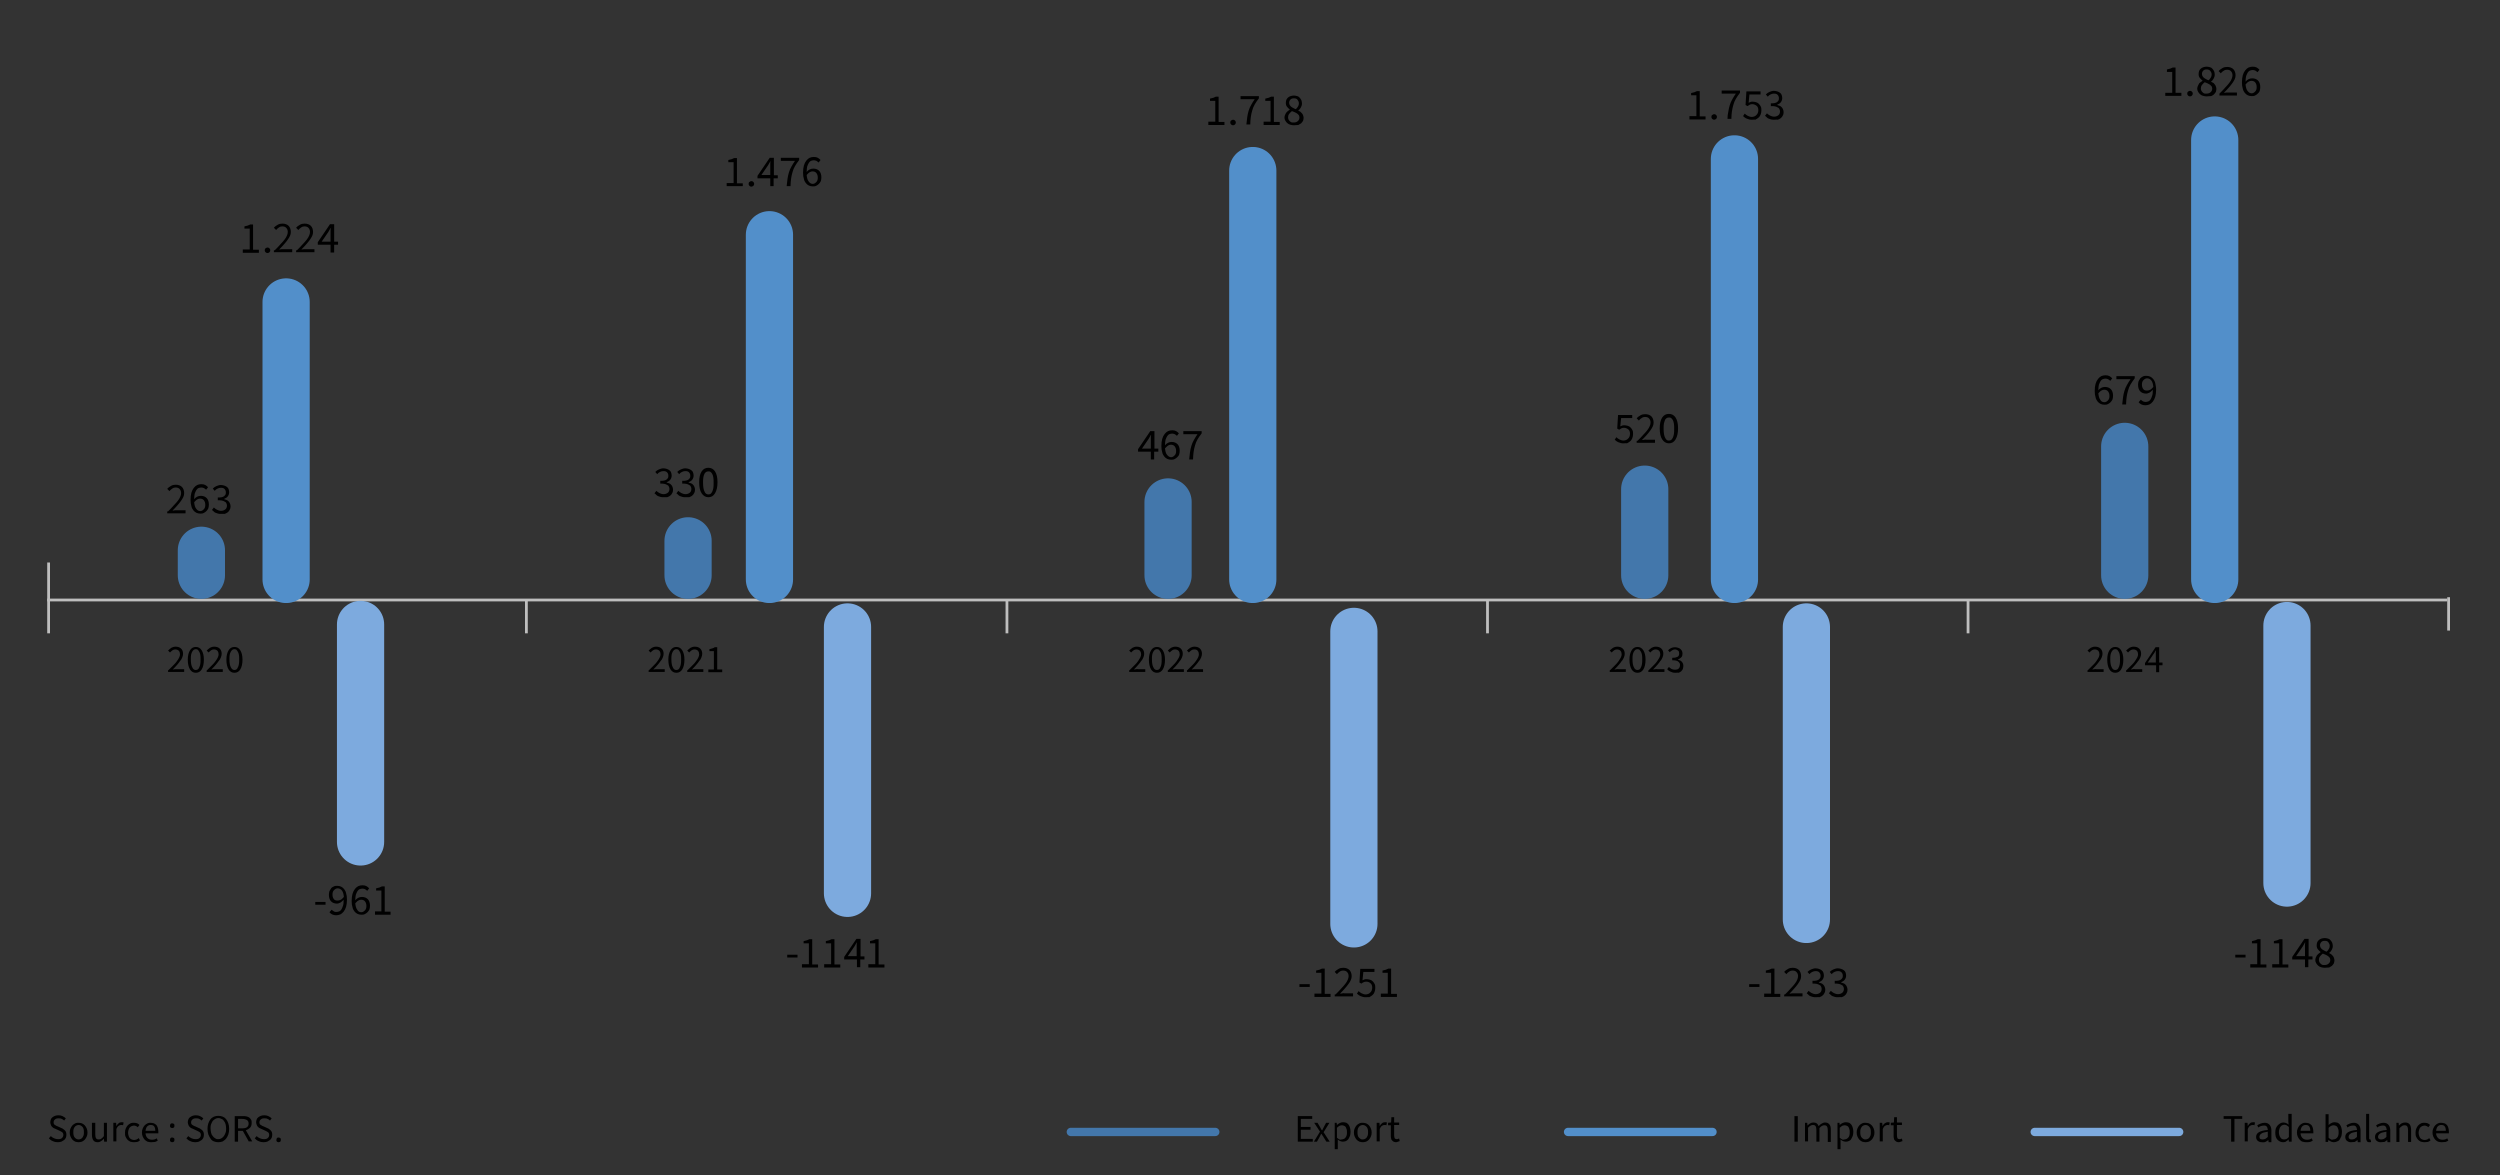 <?xml version="1.0" encoding="utf-8"?>
<!-- Generator: Adobe Illustrator 27.7.0, SVG Export Plug-In . SVG Version: 6.00 Build 0)  -->
<svg version="1.1" id="Layer_1" xmlns="http://www.w3.org/2000/svg" xmlns:xlink="http://www.w3.org/1999/xlink" x="0px" y="0px"
	 viewBox="0 0 900 423" style="enable-background:new 0 0 900 423;" xml:space="preserve">
<rect x="0" y="0" width="900" height="423" fill="#333333" stroke="none"/>
<style type="text/css">
	.st0{enable-background:new    ;}
	.st1{fill:none;stroke:#BEBEBE;}
	.st2{fill:none;stroke:#528FCA;stroke-width:3;stroke-linecap:round;}
	.st3{fill:none;stroke:#4377AB;stroke-width:3;stroke-linecap:round;}
	.st4{fill:none;stroke:#7DAADE;stroke-width:3;stroke-linecap:round;}
	.st5{fill:none;}
	
		.st6{clip-path:url(#SVGID_00000072961548476715943560000015108320627648782489_);fill-rule:evenodd;clip-rule:evenodd;fill:#FFFFFF;}
	
		.st7{clip-path:url(#SVGID_00000127747660126397945450000007493272743931050915_);fill-rule:evenodd;clip-rule:evenodd;fill:#FFFFFF;}
	
		.st8{clip-path:url(#SVGID_00000021811301363705214660000017913374091151749251_);fill-rule:evenodd;clip-rule:evenodd;fill:#FFFFFF;}
	
		.st9{clip-path:url(#SVGID_00000018213153984655824370000009755678819731541647_);fill-rule:evenodd;clip-rule:evenodd;fill:#FFFFFF;}
	
		.st10{clip-path:url(#SVGID_00000079484973544284610210000016099422003219462785_);fill-rule:evenodd;clip-rule:evenodd;fill:#FFFFFF;}
	
		.st11{clip-path:url(#SVGID_00000139999110069316984560000014773819519085068191_);fill-rule:evenodd;clip-rule:evenodd;fill:#FFFFFF;}
	
		.st12{clip-path:url(#SVGID_00000088124939495987489470000003392187268883282060_);fill-rule:evenodd;clip-rule:evenodd;fill:#FFFFFF;}
	
		.st13{clip-path:url(#SVGID_00000080922921860532749010000016519967097032045228_);fill-rule:evenodd;clip-rule:evenodd;fill:#FFFFFF;}
	
		.st14{clip-path:url(#SVGID_00000037656971832244847840000011673131145081898396_);fill-rule:evenodd;clip-rule:evenodd;fill:#FFFFFF;}
	
		.st15{clip-path:url(#SVGID_00000088128992443196448850000018331813911053232003_);fill-rule:evenodd;clip-rule:evenodd;fill:#FFFFFF;}
	
		.st16{clip-path:url(#SVGID_00000110471808536000040500000009124632452662801058_);fill-rule:evenodd;clip-rule:evenodd;fill:#FFFFFF;}
	
		.st17{clip-path:url(#SVGID_00000116937316550518773170000002855950746144479361_);fill-rule:evenodd;clip-rule:evenodd;fill:#FFFFFF;}
	
		.st18{clip-path:url(#SVGID_00000139984792835811396450000008057394288922751362_);fill-rule:evenodd;clip-rule:evenodd;fill:#FFFFFF;}
	
		.st19{clip-path:url(#SVGID_00000127728250324391312830000010983221070695230641_);fill-rule:evenodd;clip-rule:evenodd;fill:#FFFFFF;}
	
		.st20{clip-path:url(#SVGID_00000005949035492186320140000016380167476150928269_);fill-rule:evenodd;clip-rule:evenodd;fill:#FFFFFF;}
	
		.st21{clip-path:url(#SVGID_00000160188767391194926210000003837704880685860760_);fill-rule:evenodd;clip-rule:evenodd;fill:#FFFFFF;}
	
		.st22{clip-path:url(#SVGID_00000049206212411248296200000013202065937961361579_);fill-rule:evenodd;clip-rule:evenodd;fill:#FFFFFF;}
	
		.st23{clip-path:url(#SVGID_00000030481857546127889470000014200091439280750725_);fill-rule:evenodd;clip-rule:evenodd;fill:#FFFFFF;}
	
		.st24{clip-path:url(#SVGID_00000011032346942045401650000007429708392441101239_);fill-rule:evenodd;clip-rule:evenodd;fill:#FFFFFF;}
	
		.st25{clip-path:url(#SVGID_00000114073303439916478680000014327582670459437229_);fill-rule:evenodd;clip-rule:evenodd;fill:#FFFFFF;}
	
		.st26{clip-path:url(#SVGID_00000031190159894248554450000005724357300627215783_);fill-rule:evenodd;clip-rule:evenodd;fill:#FFFFFF;}
	
		.st27{clip-path:url(#SVGID_00000031171004369738221010000008124157424553423527_);fill-rule:evenodd;clip-rule:evenodd;fill:#FFFFFF;}
	
		.st28{clip-path:url(#SVGID_00000062879340536917169770000006179443666832628380_);fill-rule:evenodd;clip-rule:evenodd;fill:#FFFFFF;}
	.st29{fill:none;stroke:#4377AB;stroke-width:17;stroke-linecap:round;}
	.st30{fill:none;stroke:#7DAADE;stroke-width:17;stroke-linecap:round;}
	.st31{fill:none;stroke:#528FCA;stroke-width:17;stroke-linecap:round;}
</style>
<g class="st0">
	<path d="M20.8,411.2c-0.6,0-1.2-0.1-1.8-0.4c-0.6-0.2-1-0.6-1.4-1l0.7-0.8c0.3,0.3,0.7,0.6,1.2,0.8s0.9,0.3,1.4,0.3
		c0.6,0,1.1-0.1,1.4-0.4s0.5-0.6,0.5-1.1c0-0.2,0-0.4-0.1-0.6c-0.1-0.2-0.2-0.3-0.3-0.4c-0.1-0.1-0.3-0.2-0.5-0.3
		c-0.2-0.1-0.4-0.2-0.6-0.3l-1.3-0.6c-0.2-0.1-0.4-0.2-0.7-0.3c-0.2-0.1-0.4-0.3-0.6-0.5c-0.2-0.2-0.3-0.4-0.4-0.7
		c-0.1-0.3-0.2-0.6-0.2-0.9c0-0.3,0.1-0.7,0.2-1s0.3-0.6,0.6-0.8c0.3-0.2,0.6-0.4,0.9-0.5s0.7-0.2,1.2-0.2c0.6,0,1.1,0.1,1.5,0.3
		s0.9,0.5,1.2,0.8l-0.6,0.8c-0.3-0.3-0.6-0.5-0.9-0.6c-0.3-0.2-0.7-0.2-1.2-0.2c-0.5,0-0.9,0.1-1.2,0.4c-0.3,0.2-0.5,0.6-0.5,1
		c0,0.2,0,0.4,0.1,0.6c0.1,0.2,0.2,0.3,0.4,0.4c0.1,0.1,0.3,0.2,0.5,0.3s0.4,0.2,0.5,0.2l1.3,0.6c0.3,0.1,0.5,0.2,0.7,0.4
		c0.2,0.1,0.4,0.3,0.6,0.5s0.3,0.4,0.4,0.7c0.1,0.3,0.1,0.6,0.1,0.9c0,0.4-0.1,0.7-0.2,1s-0.4,0.6-0.6,0.8c-0.3,0.2-0.6,0.4-1,0.6
		C21.7,411.1,21.3,411.2,20.8,411.2z"/>
	<path d="M28.3,411.2c-0.4,0-0.8-0.1-1.2-0.2c-0.4-0.2-0.7-0.4-1-0.7c-0.3-0.3-0.5-0.7-0.7-1.1s-0.3-0.9-0.3-1.5
		c0-0.6,0.1-1.1,0.3-1.5s0.4-0.8,0.7-1.1c0.3-0.3,0.6-0.5,1-0.7c0.4-0.2,0.8-0.2,1.2-0.2s0.8,0.1,1.2,0.2c0.4,0.2,0.7,0.4,1,0.7
		c0.3,0.3,0.5,0.7,0.7,1.1c0.2,0.4,0.3,1,0.3,1.5c0,0.6-0.1,1.1-0.3,1.5c-0.2,0.4-0.4,0.8-0.7,1.1c-0.3,0.3-0.6,0.5-1,0.7
		C29.1,411.1,28.7,411.2,28.3,411.2z M28.3,410.2c0.3,0,0.6-0.1,0.8-0.2s0.5-0.3,0.6-0.5s0.3-0.5,0.4-0.8s0.1-0.7,0.1-1.1
		c0-0.4,0-0.7-0.1-1.1s-0.2-0.6-0.4-0.8s-0.4-0.4-0.6-0.5s-0.5-0.2-0.8-0.2c-0.3,0-0.6,0.1-0.8,0.2s-0.5,0.3-0.6,0.5
		c-0.2,0.2-0.3,0.5-0.4,0.8c-0.1,0.3-0.1,0.7-0.1,1.1c0,0.4,0,0.7,0.1,1.1c0.1,0.3,0.2,0.6,0.4,0.8c0.2,0.2,0.4,0.4,0.6,0.5
		S28,410.2,28.3,410.2z"/>
	<path d="M35.2,411.2c-0.7,0-1.3-0.2-1.6-0.7c-0.3-0.4-0.5-1.1-0.5-2v-4.3h1.2v4.2c0,0.6,0.1,1.1,0.3,1.4c0.2,0.3,0.5,0.4,1,0.4
		c0.4,0,0.7-0.1,0.9-0.3c0.3-0.2,0.6-0.5,0.9-0.9v-4.8h1.1v6.8h-1l-0.1-1.1h0c-0.3,0.4-0.7,0.7-1,0.9S35.7,411.2,35.2,411.2z"/>
	<path d="M40.8,404.2h1l0.1,1.2h0c0.2-0.4,0.5-0.8,0.8-1c0.3-0.3,0.7-0.4,1.1-0.4c0.3,0,0.5,0,0.7,0.1l-0.2,1
		c-0.1,0-0.2-0.1-0.3-0.1c-0.1,0-0.2,0-0.4,0c-0.3,0-0.6,0.1-0.9,0.3c-0.3,0.2-0.6,0.6-0.8,1.2v4.4h-1.1V404.2z"/>
	<path d="M48.2,411.2c-0.4,0-0.9-0.1-1.3-0.2c-0.4-0.2-0.7-0.4-1-0.7c-0.3-0.3-0.5-0.7-0.7-1.1c-0.2-0.4-0.2-0.9-0.2-1.5
		c0-0.6,0.1-1.1,0.3-1.5c0.2-0.4,0.4-0.8,0.7-1.1c0.3-0.3,0.6-0.5,1-0.7c0.4-0.2,0.8-0.2,1.3-0.2c0.4,0,0.8,0.1,1.1,0.2
		c0.3,0.2,0.6,0.3,0.8,0.6l-0.6,0.8c-0.2-0.2-0.4-0.3-0.6-0.4c-0.2-0.1-0.5-0.2-0.7-0.2c-0.3,0-0.6,0.1-0.9,0.2s-0.5,0.3-0.7,0.5
		c-0.2,0.2-0.3,0.5-0.4,0.8c-0.1,0.3-0.2,0.7-0.2,1.1c0,0.4,0.1,0.7,0.2,1.1c0.1,0.3,0.2,0.6,0.4,0.8s0.4,0.4,0.7,0.5
		c0.3,0.1,0.5,0.2,0.9,0.2c0.3,0,0.6-0.1,0.9-0.2c0.3-0.1,0.5-0.3,0.7-0.5l0.5,0.8c-0.3,0.3-0.6,0.5-1,0.6
		C49,411.1,48.6,411.2,48.2,411.2z"/>
	<path d="M54.4,411.2c-0.5,0-0.9-0.1-1.3-0.2c-0.4-0.2-0.7-0.4-1-0.7c-0.3-0.3-0.5-0.7-0.7-1.1s-0.3-0.9-0.3-1.5
		c0-0.6,0.1-1.1,0.3-1.5s0.4-0.8,0.7-1.1c0.3-0.3,0.6-0.5,1-0.7c0.4-0.2,0.7-0.2,1.1-0.2c0.4,0,0.8,0.1,1.2,0.2
		c0.3,0.1,0.6,0.4,0.9,0.6c0.2,0.3,0.4,0.6,0.5,1c0.1,0.4,0.2,0.8,0.2,1.3c0,0.1,0,0.2,0,0.4c0,0.1,0,0.2,0,0.3h-4.6
		c0,0.7,0.3,1.3,0.7,1.7c0.4,0.4,0.9,0.6,1.6,0.6c0.3,0,0.6,0,0.9-0.1c0.3-0.1,0.5-0.2,0.8-0.4l0.4,0.8c-0.3,0.2-0.6,0.4-1,0.5
		C55.3,411.1,54.9,411.2,54.4,411.2z M55.9,407.1c0-0.7-0.1-1.2-0.4-1.6c-0.3-0.4-0.7-0.5-1.2-0.5c-0.2,0-0.5,0-0.7,0.1
		s-0.4,0.2-0.6,0.4c-0.2,0.2-0.3,0.4-0.4,0.7c-0.1,0.3-0.2,0.6-0.2,0.9H55.9z"/>
	<path d="M62,406.1c-0.2,0-0.4-0.1-0.6-0.2c-0.2-0.2-0.2-0.4-0.2-0.6c0-0.3,0.1-0.5,0.2-0.7c0.2-0.2,0.4-0.2,0.6-0.2
		c0.2,0,0.4,0.1,0.6,0.2c0.2,0.2,0.2,0.4,0.2,0.7c0,0.3-0.1,0.5-0.2,0.6C62.4,406,62.2,406.1,62,406.1z M62,411.2
		c-0.2,0-0.4-0.1-0.6-0.2c-0.2-0.2-0.2-0.4-0.2-0.6c0-0.3,0.1-0.5,0.2-0.7c0.2-0.2,0.4-0.2,0.6-0.2c0.2,0,0.4,0.1,0.6,0.2
		c0.2,0.2,0.2,0.4,0.2,0.7c0,0.3-0.1,0.5-0.2,0.6C62.4,411.1,62.2,411.2,62,411.2z"/>
	<path d="M70.3,411.2c-0.6,0-1.2-0.1-1.8-0.4c-0.6-0.2-1-0.6-1.4-1l0.7-0.8c0.3,0.3,0.7,0.6,1.2,0.8s0.9,0.3,1.4,0.3
		c0.6,0,1.1-0.1,1.4-0.4s0.5-0.6,0.5-1.1c0-0.2,0-0.4-0.1-0.6c-0.1-0.2-0.2-0.3-0.3-0.4c-0.1-0.1-0.3-0.2-0.5-0.3
		c-0.2-0.1-0.4-0.2-0.6-0.3l-1.3-0.6c-0.2-0.1-0.4-0.2-0.7-0.3c-0.2-0.1-0.4-0.3-0.6-0.5c-0.2-0.2-0.3-0.4-0.4-0.7
		c-0.1-0.3-0.2-0.6-0.2-0.9c0-0.3,0.1-0.7,0.2-1s0.3-0.6,0.6-0.8c0.3-0.2,0.6-0.4,0.9-0.5s0.7-0.2,1.2-0.2c0.6,0,1.1,0.1,1.5,0.3
		s0.9,0.5,1.2,0.8l-0.6,0.8c-0.3-0.3-0.6-0.5-0.9-0.6c-0.3-0.2-0.7-0.2-1.2-0.2c-0.5,0-0.9,0.1-1.2,0.4c-0.3,0.2-0.5,0.6-0.5,1
		c0,0.2,0,0.4,0.1,0.6c0.1,0.2,0.2,0.3,0.4,0.4c0.1,0.1,0.3,0.2,0.5,0.3s0.4,0.2,0.5,0.2l1.3,0.6c0.3,0.1,0.5,0.2,0.7,0.4
		c0.2,0.1,0.4,0.3,0.6,0.5s0.3,0.4,0.4,0.7c0.1,0.3,0.1,0.6,0.1,0.9c0,0.4-0.1,0.7-0.2,1s-0.4,0.6-0.6,0.8c-0.3,0.2-0.6,0.4-1,0.6
		C71.2,411.1,70.8,411.2,70.3,411.2z"/>
	<path d="M78.6,411.2c-0.6,0-1.1-0.1-1.6-0.3c-0.5-0.2-0.9-0.5-1.2-1s-0.6-0.9-0.8-1.5c-0.2-0.6-0.3-1.3-0.3-2s0.1-1.4,0.3-2
		c0.2-0.6,0.5-1.1,0.8-1.5c0.3-0.4,0.8-0.7,1.2-0.9c0.5-0.2,1-0.3,1.6-0.3s1.1,0.1,1.6,0.3c0.5,0.2,0.9,0.5,1.2,0.9s0.6,0.9,0.8,1.5
		c0.2,0.6,0.3,1.2,0.3,2c0,0.7-0.1,1.4-0.3,2s-0.5,1.1-0.8,1.5s-0.8,0.7-1.2,1C79.7,411.1,79.2,411.2,78.6,411.2z M78.6,410.1
		c0.4,0,0.8-0.1,1.1-0.3c0.3-0.2,0.6-0.4,0.9-0.8c0.2-0.3,0.4-0.7,0.6-1.2s0.2-1,0.2-1.6c0-0.6-0.1-1.1-0.2-1.5s-0.3-0.8-0.6-1.2
		c-0.2-0.3-0.5-0.6-0.9-0.7c-0.3-0.2-0.7-0.3-1.1-0.3s-0.8,0.1-1.1,0.3c-0.3,0.2-0.6,0.4-0.9,0.7c-0.2,0.3-0.4,0.7-0.6,1.2
		s-0.2,1-0.2,1.5c0,0.6,0.1,1.1,0.2,1.6s0.3,0.9,0.6,1.2c0.2,0.3,0.5,0.6,0.9,0.8C77.9,410.1,78.2,410.1,78.6,410.1z"/>
	<path d="M89.6,411l-2.2-3.9h-1.7v3.9h-1.2v-9.2h2.9c0.5,0,0.9,0,1.3,0.1c0.4,0.1,0.7,0.2,1,0.4c0.3,0.2,0.5,0.5,0.7,0.8
		c0.2,0.3,0.2,0.7,0.2,1.2c0,0.7-0.2,1.3-0.6,1.7c-0.4,0.4-0.9,0.7-1.5,0.9l2.3,4H89.6z M85.7,406.2h1.5c0.7,0,1.3-0.1,1.7-0.4
		c0.4-0.3,0.6-0.7,0.6-1.3c0-0.6-0.2-1-0.6-1.3c-0.4-0.2-0.9-0.4-1.7-0.4h-1.5V406.2z"/>
	<path d="M94.9,411.2c-0.6,0-1.2-0.1-1.8-0.4c-0.6-0.2-1-0.6-1.4-1l0.7-0.8c0.3,0.3,0.7,0.6,1.2,0.8s0.9,0.3,1.4,0.3
		c0.6,0,1.1-0.1,1.4-0.4s0.5-0.6,0.5-1.1c0-0.2,0-0.4-0.1-0.6c-0.1-0.2-0.2-0.3-0.3-0.4c-0.1-0.1-0.3-0.2-0.5-0.3
		c-0.2-0.1-0.4-0.2-0.6-0.3l-1.3-0.6c-0.2-0.1-0.4-0.2-0.7-0.3c-0.2-0.1-0.4-0.3-0.6-0.5c-0.2-0.2-0.3-0.4-0.4-0.7
		c-0.1-0.3-0.2-0.6-0.2-0.9c0-0.3,0.1-0.7,0.2-1s0.3-0.6,0.6-0.8c0.3-0.2,0.6-0.4,0.9-0.5s0.7-0.2,1.2-0.2c0.6,0,1.1,0.1,1.5,0.3
		s0.9,0.5,1.2,0.8l-0.6,0.8c-0.3-0.3-0.6-0.5-0.9-0.6c-0.3-0.2-0.7-0.2-1.2-0.2c-0.5,0-0.9,0.1-1.2,0.4c-0.3,0.2-0.5,0.6-0.5,1
		c0,0.2,0,0.4,0.1,0.6c0.1,0.2,0.2,0.3,0.4,0.4c0.1,0.1,0.3,0.2,0.5,0.3s0.4,0.2,0.5,0.2l1.3,0.6c0.3,0.1,0.5,0.2,0.7,0.4
		c0.2,0.1,0.4,0.3,0.6,0.5s0.3,0.4,0.4,0.7c0.1,0.3,0.1,0.6,0.1,0.9c0,0.4-0.1,0.7-0.2,1s-0.4,0.6-0.6,0.8c-0.3,0.2-0.6,0.4-1,0.6
		C95.8,411.1,95.4,411.2,94.9,411.2z"/>
	<path d="M100.3,411.2c-0.2,0-0.4-0.1-0.6-0.2c-0.2-0.2-0.2-0.4-0.2-0.6c0-0.3,0.1-0.5,0.2-0.7c0.2-0.2,0.4-0.2,0.6-0.2
		c0.2,0,0.4,0.1,0.6,0.2c0.2,0.2,0.2,0.4,0.2,0.7c0,0.3-0.1,0.5-0.2,0.6C100.7,411.1,100.5,411.2,100.3,411.2z"/>
</g>
<g class="st0">
	<path d="M646,401.8h1.2v9.2H646V401.8z"/>
	<path d="M649.6,404.2h1l0.1,1h0c0.3-0.3,0.6-0.6,1-0.8c0.4-0.2,0.7-0.3,1.1-0.3c0.5,0,0.9,0.1,1.2,0.3s0.5,0.5,0.7,1
		c0.4-0.4,0.7-0.7,1.1-0.9c0.4-0.2,0.7-0.4,1.2-0.4c0.7,0,1.2,0.2,1.6,0.7s0.5,1.1,0.5,2v4.3h-1.1v-4.2c0-0.6-0.1-1.1-0.3-1.4
		c-0.2-0.3-0.5-0.4-1-0.4c-0.5,0-1.1,0.3-1.7,1v4.9h-1.1v-4.2c0-0.6-0.1-1.1-0.3-1.4c-0.2-0.3-0.5-0.4-1-0.4c-0.5,0-1.1,0.3-1.7,1
		v4.9h-1.1V404.2z"/>
	<path d="M661.2,404.2h1l0.1,0.8h0c0.3-0.3,0.6-0.5,1-0.7c0.4-0.2,0.8-0.3,1.2-0.3c0.4,0,0.8,0.1,1.2,0.2c0.3,0.2,0.6,0.4,0.8,0.7
		c0.2,0.3,0.4,0.7,0.5,1.1c0.1,0.4,0.2,0.9,0.2,1.4c0,0.6-0.1,1.1-0.2,1.5c-0.2,0.5-0.4,0.8-0.6,1.2s-0.6,0.6-0.9,0.7
		c-0.4,0.2-0.7,0.2-1.1,0.2c-0.3,0-0.6-0.1-0.9-0.2s-0.6-0.3-0.9-0.6l0,1.2v2.3h-1.1V404.2z M664,410.2c0.3,0,0.5-0.1,0.8-0.2
		c0.2-0.1,0.4-0.3,0.6-0.5c0.2-0.2,0.3-0.5,0.4-0.8s0.1-0.7,0.1-1.1c0-0.4,0-0.7-0.1-1c-0.1-0.3-0.2-0.6-0.3-0.8
		c-0.1-0.2-0.3-0.4-0.6-0.5c-0.2-0.1-0.5-0.2-0.8-0.2c-0.3,0-0.6,0.1-0.9,0.2c-0.3,0.2-0.6,0.4-0.9,0.7v3.6c0.3,0.3,0.6,0.4,0.9,0.6
		S663.8,410.2,664,410.2z"/>
	<path d="M671.6,411.2c-0.4,0-0.8-0.1-1.2-0.2c-0.4-0.2-0.7-0.4-1-0.7c-0.3-0.3-0.5-0.7-0.7-1.1s-0.3-0.9-0.3-1.5
		c0-0.6,0.1-1.1,0.3-1.5s0.4-0.8,0.7-1.1c0.3-0.3,0.6-0.5,1-0.7c0.4-0.2,0.8-0.2,1.2-0.2s0.8,0.1,1.2,0.2c0.4,0.2,0.7,0.4,1,0.7
		c0.3,0.3,0.5,0.7,0.7,1.1c0.2,0.4,0.3,1,0.3,1.5c0,0.6-0.1,1.1-0.3,1.5c-0.2,0.4-0.4,0.8-0.7,1.1c-0.3,0.3-0.6,0.5-1,0.7
		C672.4,411.1,672,411.2,671.6,411.2z M671.6,410.2c0.3,0,0.6-0.1,0.8-0.2c0.2-0.1,0.5-0.3,0.6-0.5s0.3-0.5,0.4-0.8
		c0.1-0.3,0.1-0.7,0.1-1.1c0-0.4,0-0.7-0.1-1.1c-0.1-0.3-0.2-0.6-0.4-0.8s-0.4-0.4-0.6-0.5c-0.2-0.1-0.5-0.2-0.8-0.2
		s-0.6,0.1-0.8,0.2c-0.2,0.1-0.5,0.3-0.6,0.5s-0.3,0.5-0.4,0.8c-0.1,0.3-0.1,0.7-0.1,1.1c0,0.4,0,0.7,0.1,1.1
		c0.1,0.3,0.2,0.6,0.4,0.8s0.4,0.4,0.6,0.5C671.1,410.2,671.3,410.2,671.6,410.2z"/>
	<path d="M676.6,404.2h1l0.1,1.2h0c0.2-0.4,0.5-0.8,0.8-1s0.7-0.4,1.1-0.4c0.3,0,0.5,0,0.7,0.1l-0.2,1c-0.1,0-0.2-0.1-0.3-0.1
		s-0.2,0-0.3,0c-0.3,0-0.6,0.1-0.9,0.3s-0.6,0.6-0.8,1.2v4.4h-1.1V404.2z"/>
	<path d="M683.6,411.2c-0.4,0-0.7-0.1-0.9-0.2c-0.2-0.1-0.4-0.3-0.6-0.5c-0.2-0.2-0.3-0.4-0.3-0.7c-0.1-0.3-0.1-0.6-0.1-0.9v-3.8h-1
		v-0.9l1.1-0.1l0.1-1.9h1v1.9h1.8v0.9h-1.8v3.8c0,0.4,0.1,0.7,0.2,1c0.2,0.2,0.4,0.3,0.8,0.3c0.1,0,0.3,0,0.4-0.1
		c0.1,0,0.3-0.1,0.4-0.1l0.2,0.9c-0.2,0.1-0.4,0.1-0.6,0.2C684,411.1,683.8,411.2,683.6,411.2z"/>
</g>
<g class="st0">
	<path d="M467.1,401.8h5.3v1h-4.1v2.9h3.5v1h-3.5v3.3h4.3v1h-5.4V401.8z"/>
	<path d="M475.2,407.4l-2.1-3.2h1.2l0.9,1.5c0.1,0.2,0.2,0.4,0.3,0.6c0.1,0.2,0.2,0.4,0.4,0.6h0.1c0.1-0.2,0.2-0.4,0.3-0.6
		c0.1-0.2,0.2-0.4,0.3-0.6l0.8-1.5h1.2l-2.1,3.4l2.2,3.4h-1.2l-1-1.6c-0.1-0.2-0.2-0.4-0.4-0.6c-0.1-0.2-0.2-0.4-0.4-0.6h-0.1
		c-0.1,0.2-0.2,0.4-0.3,0.6c-0.1,0.2-0.2,0.4-0.3,0.6l-0.9,1.6H473L475.2,407.4z"/>
	<path d="M480.2,404.2h1l0.1,0.8h0c0.3-0.3,0.6-0.5,1-0.7c0.4-0.2,0.8-0.3,1.2-0.3c0.4,0,0.8,0.1,1.2,0.2c0.3,0.2,0.6,0.4,0.8,0.7
		c0.2,0.3,0.4,0.7,0.5,1.1c0.1,0.4,0.2,0.9,0.2,1.4c0,0.6-0.1,1.1-0.2,1.5c-0.2,0.5-0.4,0.8-0.6,1.2c-0.3,0.3-0.6,0.6-0.9,0.7
		s-0.7,0.2-1.1,0.2c-0.3,0-0.6-0.1-0.9-0.2s-0.6-0.3-0.9-0.6l0,1.2v2.3h-1.1V404.2z M483,410.2c0.3,0,0.5-0.1,0.8-0.2
		s0.4-0.3,0.6-0.5c0.2-0.2,0.3-0.5,0.4-0.8c0.1-0.3,0.1-0.7,0.1-1.1c0-0.4,0-0.7-0.1-1c-0.1-0.3-0.2-0.6-0.3-0.8
		c-0.1-0.2-0.3-0.4-0.6-0.5c-0.2-0.1-0.5-0.2-0.8-0.2c-0.3,0-0.6,0.1-0.9,0.2c-0.3,0.2-0.6,0.4-0.9,0.7v3.6c0.3,0.3,0.6,0.4,0.9,0.6
		S482.8,410.2,483,410.2z"/>
	<path d="M490.6,411.2c-0.4,0-0.8-0.1-1.2-0.2c-0.4-0.2-0.7-0.4-1-0.7c-0.3-0.3-0.5-0.7-0.7-1.1s-0.3-0.9-0.3-1.5
		c0-0.6,0.1-1.1,0.3-1.5s0.4-0.8,0.7-1.1c0.3-0.3,0.6-0.5,1-0.7c0.4-0.2,0.8-0.2,1.2-0.2s0.8,0.1,1.2,0.2c0.4,0.2,0.7,0.4,1,0.7
		c0.3,0.3,0.5,0.7,0.7,1.1s0.3,1,0.3,1.5c0,0.6-0.1,1.1-0.3,1.5s-0.4,0.8-0.7,1.1c-0.3,0.3-0.6,0.5-1,0.7
		C491.4,411.1,491,411.2,490.6,411.2z M490.6,410.2c0.3,0,0.6-0.1,0.8-0.2c0.2-0.1,0.5-0.3,0.6-0.5s0.3-0.5,0.4-0.8
		c0.1-0.3,0.1-0.7,0.1-1.1c0-0.4,0-0.7-0.1-1.1c-0.1-0.3-0.2-0.6-0.4-0.8s-0.4-0.4-0.6-0.5c-0.2-0.1-0.5-0.2-0.8-0.2
		c-0.3,0-0.6,0.1-0.8,0.2c-0.2,0.1-0.5,0.3-0.6,0.5c-0.2,0.2-0.3,0.5-0.4,0.8s-0.1,0.7-0.1,1.1c0,0.4,0,0.7,0.1,1.1s0.2,0.6,0.4,0.8
		c0.2,0.2,0.4,0.4,0.6,0.5C490.1,410.2,490.3,410.2,490.6,410.2z"/>
	<path d="M495.6,404.2h1l0.1,1.2h0c0.2-0.4,0.5-0.8,0.8-1c0.3-0.3,0.7-0.4,1.1-0.4c0.3,0,0.5,0,0.7,0.1l-0.2,1
		c-0.1,0-0.2-0.1-0.3-0.1c-0.1,0-0.2,0-0.4,0c-0.3,0-0.6,0.1-0.9,0.3c-0.3,0.2-0.6,0.6-0.8,1.2v4.4h-1.1V404.2z"/>
	<path d="M502.6,411.2c-0.4,0-0.7-0.1-0.9-0.2s-0.4-0.3-0.6-0.5c-0.2-0.2-0.3-0.4-0.3-0.7c-0.1-0.3-0.1-0.6-0.1-0.9v-3.8h-1v-0.9
		l1.1-0.1l0.1-1.9h1v1.9h1.8v0.9h-1.8v3.8c0,0.4,0.1,0.7,0.2,1c0.2,0.2,0.4,0.3,0.8,0.3c0.1,0,0.3,0,0.4-0.1s0.3-0.1,0.4-0.1
		l0.2,0.9c-0.2,0.1-0.4,0.1-0.6,0.2C503,411.1,502.8,411.2,502.6,411.2z"/>
</g>
<g class="st0">
	<path d="M803.3,402.8h-2.8v-1h6.7v1h-2.8v8.2h-1.2V402.8z"/>
	<path d="M808.1,404.2h1l0.1,1.2h0c0.2-0.4,0.5-0.8,0.8-1c0.3-0.3,0.7-0.4,1.1-0.4c0.3,0,0.5,0,0.7,0.1l-0.2,1
		c-0.1,0-0.2-0.1-0.3-0.1c-0.1,0-0.2,0-0.4,0c-0.3,0-0.6,0.1-0.9,0.3c-0.3,0.2-0.6,0.6-0.8,1.2v4.4h-1.1V404.2z"/>
	<path d="M814.2,411.2c-0.6,0-1-0.2-1.4-0.5s-0.6-0.8-0.6-1.4c0-0.7,0.3-1.3,1-1.7c0.7-0.4,1.7-0.7,3.2-0.8c0-0.2,0-0.4-0.1-0.6
		c0-0.2-0.1-0.4-0.2-0.5c-0.1-0.2-0.2-0.3-0.4-0.4s-0.4-0.1-0.7-0.1c-0.4,0-0.8,0.1-1.1,0.2c-0.3,0.1-0.7,0.3-0.9,0.5l-0.4-0.8
		c0.3-0.2,0.7-0.4,1.2-0.6c0.5-0.2,1-0.3,1.5-0.3c0.8,0,1.4,0.3,1.8,0.8s0.6,1.2,0.6,2v4.2h-1l-0.1-0.8h0c-0.3,0.3-0.7,0.5-1.1,0.7
		S814.7,411.2,814.2,411.2z M814.6,410.2c0.3,0,0.6-0.1,0.9-0.2c0.3-0.2,0.6-0.4,0.9-0.7v-1.9c-0.6,0.1-1,0.2-1.4,0.3
		c-0.4,0.1-0.7,0.2-0.9,0.4c-0.2,0.1-0.4,0.3-0.5,0.5c-0.1,0.2-0.2,0.4-0.2,0.6c0,0.4,0.1,0.7,0.3,0.8S814.2,410.2,814.6,410.2z"/>
	<path d="M822,411.2c-0.9,0-1.5-0.3-2.1-0.9s-0.8-1.5-0.8-2.6c0-0.6,0.1-1,0.2-1.5c0.2-0.4,0.4-0.8,0.7-1.1c0.3-0.3,0.6-0.5,0.9-0.7
		c0.4-0.2,0.7-0.3,1.1-0.3c0.4,0,0.7,0.1,1,0.2c0.3,0.1,0.6,0.3,0.9,0.6l-0.1-1.2V401h1.2v10h-1l-0.1-0.8h0
		c-0.3,0.3-0.6,0.5-0.9,0.7C822.8,411.1,822.4,411.2,822,411.2z M822.3,410.2c0.3,0,0.6-0.1,0.9-0.2c0.3-0.2,0.6-0.4,0.8-0.7v-3.6
		c-0.3-0.3-0.6-0.4-0.8-0.6c-0.3-0.1-0.5-0.2-0.8-0.2c-0.3,0-0.5,0.1-0.8,0.2s-0.4,0.3-0.6,0.5c-0.2,0.2-0.3,0.5-0.4,0.8
		s-0.2,0.7-0.2,1.1c0,0.8,0.2,1.5,0.5,1.9C821.2,410,821.7,410.2,822.3,410.2z"/>
	<path d="M830.2,411.2c-0.5,0-0.9-0.1-1.3-0.2s-0.7-0.4-1-0.7c-0.3-0.3-0.5-0.7-0.7-1.1s-0.3-0.9-0.3-1.5c0-0.6,0.1-1.1,0.3-1.5
		s0.4-0.8,0.7-1.1c0.3-0.3,0.6-0.5,1-0.7c0.4-0.2,0.7-0.2,1.1-0.2c0.4,0,0.8,0.1,1.2,0.2c0.3,0.1,0.6,0.4,0.9,0.6
		c0.2,0.3,0.4,0.6,0.5,1c0.1,0.4,0.2,0.8,0.2,1.3c0,0.1,0,0.2,0,0.4c0,0.1,0,0.2,0,0.3h-4.6c0,0.7,0.3,1.3,0.7,1.7s0.9,0.6,1.6,0.6
		c0.3,0,0.6,0,0.9-0.1c0.3-0.1,0.5-0.2,0.8-0.4l0.4,0.8c-0.3,0.2-0.6,0.4-1,0.5S830.7,411.2,830.2,411.2z M831.7,407.1
		c0-0.7-0.1-1.2-0.4-1.6c-0.3-0.4-0.7-0.5-1.2-0.5c-0.2,0-0.5,0-0.7,0.1c-0.2,0.1-0.4,0.2-0.6,0.4c-0.2,0.2-0.3,0.4-0.4,0.7
		c-0.1,0.3-0.2,0.6-0.2,0.9H831.7z"/>
	<path d="M840.2,411.2c-0.3,0-0.6-0.1-1-0.2c-0.3-0.2-0.7-0.4-1-0.6h0l-0.1,0.7h-0.9v-10h1.1v2.7l0,1.2c0.3-0.3,0.6-0.5,1-0.7
		c0.4-0.2,0.7-0.3,1.1-0.3c0.4,0,0.8,0.1,1.2,0.2c0.3,0.2,0.6,0.4,0.8,0.7c0.2,0.3,0.4,0.7,0.5,1.1c0.1,0.4,0.2,0.9,0.2,1.4
		c0,0.6-0.1,1.1-0.2,1.6c-0.2,0.5-0.4,0.8-0.6,1.2s-0.6,0.6-0.9,0.7C841,411.1,840.6,411.2,840.2,411.2z M840,410.2
		c0.3,0,0.5-0.1,0.8-0.2c0.2-0.1,0.4-0.3,0.6-0.5c0.2-0.2,0.3-0.5,0.4-0.8s0.1-0.7,0.1-1.1c0-0.4,0-0.7-0.1-1
		c-0.1-0.3-0.2-0.6-0.3-0.8c-0.1-0.2-0.3-0.4-0.6-0.5c-0.2-0.1-0.5-0.2-0.8-0.2c-0.6,0-1.2,0.3-1.8,0.9v3.6c0.3,0.3,0.6,0.4,0.9,0.6
		S839.8,410.2,840,410.2z"/>
	<path d="M846.3,411.2c-0.6,0-1-0.2-1.4-0.5s-0.6-0.8-0.6-1.4c0-0.7,0.3-1.3,1-1.7c0.7-0.4,1.7-0.7,3.2-0.8c0-0.2,0-0.4-0.1-0.6
		c0-0.2-0.1-0.4-0.2-0.5c-0.1-0.2-0.2-0.3-0.4-0.4c-0.2-0.1-0.4-0.1-0.7-0.1c-0.4,0-0.8,0.1-1.1,0.2c-0.3,0.1-0.7,0.3-0.9,0.5
		l-0.4-0.8c0.3-0.2,0.7-0.4,1.2-0.6s1-0.3,1.5-0.3c0.8,0,1.4,0.3,1.8,0.8c0.4,0.5,0.6,1.2,0.6,2v4.2h-1l-0.1-0.8h0
		c-0.3,0.3-0.7,0.5-1,0.7C847.2,411.1,846.8,411.2,846.3,411.2z M846.7,410.2c0.3,0,0.6-0.1,0.9-0.2c0.3-0.2,0.6-0.4,0.9-0.7v-1.9
		c-0.6,0.1-1,0.2-1.4,0.3c-0.4,0.1-0.7,0.2-0.9,0.4c-0.2,0.1-0.4,0.3-0.5,0.5c-0.1,0.2-0.2,0.4-0.2,0.6c0,0.4,0.1,0.7,0.4,0.8
		C846.1,410.2,846.3,410.2,846.7,410.2z"/>
	<path d="M853,411.2c-0.4,0-0.8-0.1-0.9-0.4c-0.2-0.3-0.3-0.6-0.3-1.1V401h1.1v8.7c0,0.2,0,0.3,0.1,0.4c0.1,0.1,0.1,0.1,0.2,0.1
		c0,0,0.1,0,0.1,0c0,0,0.1,0,0.1,0l0.2,0.9c-0.1,0-0.2,0.1-0.3,0.1S853.2,411.2,853,411.2z"/>
	<path d="M857,411.2c-0.6,0-1-0.2-1.4-0.5s-0.6-0.8-0.6-1.4c0-0.7,0.3-1.3,1-1.7c0.7-0.4,1.7-0.7,3.2-0.8c0-0.2,0-0.4-0.1-0.6
		c0-0.2-0.1-0.4-0.2-0.5c-0.1-0.2-0.2-0.3-0.4-0.4c-0.2-0.1-0.4-0.1-0.7-0.1c-0.4,0-0.8,0.1-1.1,0.2c-0.3,0.1-0.7,0.3-0.9,0.5
		l-0.4-0.8c0.3-0.2,0.7-0.4,1.2-0.6s1-0.3,1.5-0.3c0.8,0,1.4,0.3,1.8,0.8c0.4,0.5,0.6,1.2,0.6,2v4.2h-1l-0.1-0.8h0
		c-0.3,0.3-0.7,0.5-1,0.7C857.8,411.1,857.4,411.2,857,411.2z M857.3,410.2c0.3,0,0.6-0.1,0.9-0.2c0.3-0.2,0.6-0.4,0.9-0.7v-1.9
		c-0.6,0.1-1,0.2-1.4,0.3c-0.4,0.1-0.7,0.2-0.9,0.4c-0.2,0.1-0.4,0.3-0.5,0.5c-0.1,0.2-0.2,0.4-0.2,0.6c0,0.4,0.1,0.7,0.4,0.8
		C856.7,410.2,857,410.2,857.3,410.2z"/>
	<path d="M862.5,404.2h1l0.1,1h0c0.3-0.3,0.7-0.6,1-0.8c0.4-0.2,0.8-0.3,1.3-0.3c0.7,0,1.2,0.2,1.6,0.7c0.3,0.4,0.5,1.1,0.5,2v4.3
		h-1.1v-4.2c0-0.6-0.1-1.1-0.3-1.4c-0.2-0.3-0.5-0.4-1-0.4c-0.4,0-0.7,0.1-0.9,0.3c-0.3,0.2-0.6,0.4-0.9,0.8v4.9h-1.1V404.2z"/>
	<path d="M872.8,411.2c-0.4,0-0.9-0.1-1.3-0.2c-0.4-0.2-0.7-0.4-1-0.7c-0.3-0.3-0.5-0.7-0.7-1.1s-0.2-0.9-0.2-1.5
		c0-0.6,0.1-1.1,0.3-1.5c0.2-0.4,0.4-0.8,0.7-1.1c0.3-0.3,0.6-0.5,1-0.7c0.4-0.2,0.8-0.2,1.3-0.2c0.4,0,0.8,0.1,1.1,0.2
		c0.3,0.2,0.6,0.3,0.8,0.6l-0.6,0.8c-0.2-0.2-0.4-0.3-0.6-0.4c-0.2-0.1-0.5-0.2-0.7-0.2c-0.3,0-0.6,0.1-0.9,0.2
		c-0.3,0.1-0.5,0.3-0.7,0.5s-0.3,0.5-0.4,0.8c-0.1,0.3-0.2,0.7-0.2,1.1c0,0.4,0.1,0.7,0.2,1.1c0.1,0.3,0.2,0.6,0.4,0.8
		c0.2,0.2,0.4,0.4,0.7,0.5c0.3,0.1,0.5,0.2,0.9,0.2c0.3,0,0.6-0.1,0.9-0.2c0.3-0.1,0.5-0.3,0.7-0.5l0.5,0.8c-0.3,0.3-0.6,0.5-1,0.6
		C873.6,411.1,873.2,411.2,872.8,411.2z"/>
	<path d="M879,411.2c-0.5,0-0.9-0.1-1.3-0.2c-0.4-0.2-0.7-0.4-1-0.7c-0.3-0.3-0.5-0.7-0.7-1.1s-0.3-0.9-0.3-1.5
		c0-0.6,0.1-1.1,0.3-1.5s0.4-0.8,0.7-1.1c0.3-0.3,0.6-0.5,1-0.7c0.4-0.2,0.7-0.2,1.1-0.2c0.4,0,0.8,0.1,1.2,0.2s0.6,0.4,0.9,0.6
		c0.2,0.3,0.4,0.6,0.5,1c0.1,0.4,0.2,0.8,0.2,1.3c0,0.1,0,0.2,0,0.4c0,0.1,0,0.2,0,0.3h-4.6c0,0.7,0.3,1.3,0.7,1.7
		c0.4,0.4,0.9,0.6,1.6,0.6c0.3,0,0.6,0,0.9-0.1c0.3-0.1,0.5-0.2,0.8-0.4l0.4,0.8c-0.3,0.2-0.6,0.4-1,0.5
		C879.8,411.1,879.4,411.2,879,411.2z M880.5,407.1c0-0.7-0.1-1.2-0.4-1.6c-0.3-0.4-0.7-0.5-1.2-0.5c-0.2,0-0.5,0-0.7,0.1
		c-0.2,0.1-0.4,0.2-0.6,0.4c-0.2,0.2-0.3,0.4-0.4,0.7c-0.1,0.3-0.2,0.6-0.2,0.9H880.5z"/>
</g>
<g class="st0">
	<path d="M60.6,241.3c0.7-0.7,1.3-1.3,1.8-1.8c0.5-0.5,1-1,1.3-1.5c0.4-0.5,0.6-0.9,0.8-1.3c0.2-0.4,0.3-0.8,0.3-1.1
		c0-0.5-0.1-0.9-0.4-1.3c-0.3-0.3-0.7-0.5-1.3-0.5c-0.4,0-0.7,0.1-1,0.3s-0.6,0.5-0.9,0.8l-0.7-0.7c0.4-0.4,0.8-0.7,1.2-1
		c0.4-0.2,0.9-0.4,1.5-0.4c0.8,0,1.5,0.2,2,0.7s0.7,1.1,0.7,1.9c0,0.4-0.1,0.8-0.3,1.3s-0.4,0.9-0.8,1.3c-0.3,0.5-0.7,0.9-1.1,1.4
		c-0.4,0.5-0.9,1-1.5,1.6c0.2,0,0.5,0,0.8-0.1c0.3,0,0.5,0,0.7,0h2.6v1h-5.8V241.3z"/>
	<path d="M70.5,242.2c-0.9,0-1.6-0.4-2.1-1.2s-0.8-2-0.8-3.5s0.3-2.6,0.8-3.4s1.2-1.2,2.1-1.2c0.9,0,1.6,0.4,2.1,1.2
		s0.8,1.9,0.8,3.4s-0.3,2.7-0.8,3.5S71.4,242.2,70.5,242.2z M70.5,241.2c0.3,0,0.5-0.1,0.7-0.2s0.4-0.4,0.5-0.7
		c0.2-0.3,0.3-0.7,0.4-1.2c0.1-0.5,0.1-1,0.1-1.7s0-1.2-0.1-1.7s-0.2-0.8-0.4-1.1c-0.2-0.3-0.3-0.5-0.5-0.7
		c-0.2-0.1-0.4-0.2-0.7-0.2s-0.5,0.1-0.7,0.2c-0.2,0.1-0.4,0.4-0.6,0.7c-0.2,0.3-0.3,0.7-0.4,1.1s-0.1,1-0.1,1.7
		c0,1.3,0.2,2.3,0.5,2.8C69.5,240.9,69.9,241.2,70.5,241.2z"/>
	<path d="M74.5,241.3c0.7-0.7,1.3-1.3,1.8-1.8c0.5-0.5,1-1,1.3-1.5c0.4-0.5,0.6-0.9,0.8-1.3c0.2-0.4,0.3-0.8,0.3-1.1
		c0-0.5-0.1-0.9-0.4-1.3c-0.3-0.3-0.7-0.5-1.3-0.5c-0.4,0-0.7,0.1-1,0.3s-0.6,0.5-0.9,0.8l-0.7-0.7c0.4-0.4,0.8-0.7,1.2-1
		c0.4-0.2,0.9-0.4,1.5-0.4c0.8,0,1.5,0.2,2,0.7s0.7,1.1,0.7,1.9c0,0.4-0.1,0.8-0.3,1.3s-0.4,0.9-0.8,1.3c-0.3,0.5-0.7,0.9-1.1,1.4
		c-0.4,0.5-0.9,1-1.5,1.6c0.2,0,0.5,0,0.8-0.1c0.3,0,0.5,0,0.7,0h2.6v1h-5.8V241.3z"/>
	<path d="M84.4,242.2c-0.9,0-1.6-0.4-2.1-1.2s-0.8-2-0.8-3.5s0.3-2.6,0.8-3.4s1.2-1.2,2.1-1.2c0.9,0,1.6,0.4,2.1,1.2
		s0.8,1.9,0.8,3.4s-0.3,2.7-0.8,3.5S85.3,242.2,84.4,242.2z M84.4,241.2c0.3,0,0.5-0.1,0.7-0.2s0.4-0.4,0.5-0.7
		c0.2-0.3,0.3-0.7,0.4-1.2c0.1-0.5,0.1-1,0.1-1.7s0-1.2-0.1-1.7s-0.2-0.8-0.4-1.1c-0.2-0.3-0.3-0.5-0.5-0.7
		c-0.2-0.1-0.4-0.2-0.7-0.2s-0.5,0.1-0.7,0.2c-0.2,0.1-0.4,0.4-0.6,0.7c-0.2,0.3-0.3,0.7-0.4,1.1s-0.1,1-0.1,1.7
		c0,1.3,0.2,2.3,0.5,2.8C83.4,240.9,83.9,241.2,84.4,241.2z"/>
</g>
<g class="st0">
	<path d="M233.6,241.3c0.7-0.7,1.3-1.3,1.8-1.8c0.5-0.5,1-1,1.3-1.5c0.4-0.5,0.6-0.9,0.8-1.3c0.2-0.4,0.3-0.8,0.3-1.1
		c0-0.5-0.1-0.9-0.4-1.3c-0.3-0.3-0.7-0.5-1.3-0.5c-0.4,0-0.7,0.1-1,0.3s-0.6,0.5-0.9,0.8l-0.7-0.7c0.4-0.4,0.8-0.7,1.2-1
		c0.4-0.2,0.9-0.4,1.5-0.4c0.8,0,1.5,0.2,2,0.7s0.7,1.1,0.7,1.9c0,0.4-0.1,0.8-0.3,1.3s-0.4,0.9-0.8,1.3c-0.3,0.5-0.7,0.9-1.1,1.4
		c-0.4,0.5-0.9,1-1.5,1.6c0.2,0,0.5,0,0.8-0.1c0.3,0,0.5,0,0.7,0h2.6v1h-5.8V241.3z"/>
	<path d="M243.5,242.2c-0.9,0-1.6-0.4-2.1-1.2s-0.8-2-0.8-3.5s0.3-2.6,0.8-3.4s1.2-1.2,2.1-1.2c0.9,0,1.6,0.4,2.1,1.2
		s0.8,1.9,0.8,3.4s-0.3,2.7-0.8,3.5S244.4,242.2,243.5,242.2z M243.5,241.2c0.3,0,0.5-0.1,0.7-0.2s0.4-0.4,0.5-0.7
		c0.2-0.3,0.3-0.7,0.4-1.2c0.1-0.5,0.1-1,0.1-1.7s0-1.2-0.1-1.7s-0.2-0.8-0.4-1.1c-0.2-0.3-0.3-0.5-0.5-0.7
		c-0.2-0.1-0.4-0.2-0.7-0.2s-0.5,0.1-0.7,0.2c-0.2,0.1-0.4,0.4-0.6,0.7c-0.2,0.3-0.3,0.7-0.4,1.1s-0.1,1-0.1,1.7
		c0,1.3,0.2,2.3,0.5,2.8C242.5,240.9,242.9,241.2,243.5,241.2z"/>
	<path d="M247.5,241.3c0.7-0.7,1.3-1.3,1.8-1.8c0.5-0.5,1-1,1.3-1.5c0.4-0.5,0.6-0.9,0.8-1.3c0.2-0.4,0.3-0.8,0.3-1.1
		c0-0.5-0.1-0.9-0.4-1.3c-0.3-0.3-0.7-0.5-1.3-0.5c-0.4,0-0.7,0.1-1,0.3s-0.6,0.5-0.9,0.8l-0.7-0.7c0.4-0.4,0.8-0.7,1.2-1
		c0.4-0.2,0.9-0.4,1.5-0.4c0.8,0,1.5,0.2,2,0.7s0.7,1.1,0.7,1.9c0,0.4-0.1,0.8-0.3,1.3s-0.4,0.9-0.8,1.3c-0.3,0.5-0.7,0.9-1.1,1.4
		c-0.4,0.5-0.9,1-1.5,1.6c0.2,0,0.5,0,0.8-0.1c0.3,0,0.5,0,0.7,0h2.6v1h-5.8V241.3z"/>
	<path d="M255,241h2v-6.6h-1.6v-0.7c0.4-0.1,0.8-0.2,1.1-0.3c0.3-0.1,0.6-0.2,0.8-0.4h0.9v8h1.8v1h-5V241z"/>
</g>
<g class="st0">
	<path d="M406.6,241.3c0.7-0.7,1.3-1.3,1.8-1.8c0.5-0.5,1-1,1.3-1.5s0.6-0.9,0.8-1.3c0.2-0.4,0.3-0.8,0.3-1.1c0-0.5-0.1-0.9-0.4-1.3
		c-0.3-0.3-0.7-0.5-1.3-0.5c-0.4,0-0.7,0.1-1,0.3s-0.6,0.5-0.9,0.8l-0.7-0.7c0.4-0.4,0.8-0.7,1.2-1c0.4-0.2,0.9-0.4,1.5-0.4
		c0.8,0,1.5,0.2,2,0.7c0.5,0.5,0.7,1.1,0.7,1.9c0,0.4-0.1,0.8-0.3,1.3c-0.2,0.4-0.4,0.9-0.8,1.3c-0.3,0.5-0.7,0.9-1.1,1.4
		c-0.4,0.5-0.9,1-1.5,1.6c0.2,0,0.5,0,0.8-0.1s0.5,0,0.7,0h2.6v1h-5.8V241.3z"/>
	<path d="M416.5,242.2c-0.9,0-1.6-0.4-2.1-1.2s-0.8-2-0.8-3.5s0.3-2.6,0.8-3.4s1.2-1.2,2.1-1.2c0.9,0,1.6,0.4,2.1,1.2
		s0.8,1.9,0.8,3.4s-0.3,2.7-0.8,3.5S417.4,242.2,416.5,242.2z M416.5,241.2c0.3,0,0.5-0.1,0.7-0.2s0.4-0.4,0.5-0.7
		c0.2-0.3,0.3-0.7,0.4-1.2c0.1-0.5,0.1-1,0.1-1.7s0-1.2-0.1-1.7s-0.2-0.8-0.4-1.1s-0.3-0.5-0.5-0.7c-0.2-0.1-0.4-0.2-0.7-0.2
		c-0.3,0-0.5,0.1-0.7,0.2c-0.2,0.1-0.4,0.4-0.6,0.7c-0.2,0.3-0.3,0.7-0.4,1.1s-0.1,1-0.1,1.7c0,1.3,0.2,2.3,0.5,2.8
		C415.5,240.9,415.9,241.2,416.5,241.2z"/>
	<path d="M420.5,241.3c0.7-0.7,1.3-1.3,1.8-1.8c0.5-0.5,1-1,1.3-1.5s0.6-0.9,0.8-1.3c0.2-0.4,0.3-0.8,0.3-1.1c0-0.5-0.1-0.9-0.4-1.3
		c-0.3-0.3-0.7-0.5-1.3-0.5c-0.4,0-0.7,0.1-1,0.3s-0.6,0.5-0.9,0.8l-0.7-0.7c0.4-0.4,0.8-0.7,1.2-1c0.4-0.2,0.9-0.4,1.5-0.4
		c0.8,0,1.5,0.2,2,0.7c0.5,0.5,0.7,1.1,0.7,1.9c0,0.4-0.1,0.8-0.3,1.3c-0.2,0.4-0.4,0.9-0.8,1.3c-0.3,0.5-0.7,0.9-1.1,1.4
		c-0.4,0.5-0.9,1-1.5,1.6c0.2,0,0.5,0,0.8-0.1s0.5,0,0.7,0h2.6v1h-5.8V241.3z"/>
	<path d="M427.4,241.3c0.7-0.7,1.3-1.3,1.8-1.8s1-1,1.3-1.5c0.4-0.5,0.6-0.9,0.8-1.3c0.2-0.4,0.3-0.8,0.3-1.1c0-0.5-0.1-0.9-0.4-1.3
		s-0.7-0.5-1.3-0.5c-0.4,0-0.7,0.1-1,0.3s-0.6,0.5-0.9,0.8l-0.7-0.7c0.4-0.4,0.8-0.7,1.2-1c0.4-0.2,0.9-0.4,1.5-0.4
		c0.8,0,1.5,0.2,2,0.7c0.5,0.5,0.7,1.1,0.7,1.9c0,0.4-0.1,0.8-0.3,1.3c-0.2,0.4-0.4,0.9-0.8,1.3c-0.3,0.5-0.7,0.9-1.1,1.4
		c-0.4,0.5-0.9,1-1.5,1.6c0.2,0,0.5,0,0.8-0.1c0.3,0,0.5,0,0.7,0h2.6v1h-5.8V241.3z"/>
</g>
<g class="st0">
	<path d="M579.6,241.3c0.7-0.7,1.3-1.3,1.8-1.8c0.5-0.5,1-1,1.3-1.5s0.6-0.9,0.8-1.3c0.2-0.4,0.3-0.8,0.3-1.1c0-0.5-0.1-0.9-0.4-1.3
		c-0.3-0.3-0.7-0.5-1.3-0.5c-0.4,0-0.7,0.1-1,0.3s-0.6,0.5-0.9,0.8l-0.7-0.7c0.4-0.4,0.8-0.7,1.2-1c0.4-0.2,0.9-0.4,1.5-0.4
		c0.8,0,1.5,0.2,2,0.7c0.5,0.5,0.7,1.1,0.7,1.9c0,0.4-0.1,0.8-0.3,1.3c-0.2,0.4-0.4,0.9-0.8,1.3c-0.3,0.5-0.7,0.9-1.1,1.4
		c-0.4,0.5-0.9,1-1.5,1.6c0.2,0,0.5,0,0.8-0.1s0.5,0,0.7,0h2.6v1h-5.8V241.3z"/>
	<path d="M589.5,242.2c-0.9,0-1.6-0.4-2.1-1.2s-0.8-2-0.8-3.5s0.3-2.6,0.8-3.4s1.2-1.2,2.1-1.2c0.9,0,1.6,0.4,2.1,1.2
		s0.8,1.9,0.8,3.4s-0.3,2.7-0.8,3.5S590.4,242.2,589.5,242.2z M589.5,241.2c0.3,0,0.5-0.1,0.7-0.2s0.4-0.4,0.5-0.7
		c0.2-0.3,0.3-0.7,0.4-1.2c0.1-0.5,0.1-1,0.1-1.7s0-1.2-0.1-1.7s-0.2-0.8-0.4-1.1s-0.3-0.5-0.5-0.7c-0.2-0.1-0.4-0.2-0.7-0.2
		c-0.3,0-0.5,0.1-0.7,0.2c-0.2,0.1-0.4,0.4-0.6,0.7c-0.2,0.3-0.3,0.7-0.4,1.1s-0.1,1-0.1,1.7c0,1.3,0.2,2.3,0.5,2.8
		C588.5,240.9,588.9,241.2,589.5,241.2z"/>
	<path d="M593.5,241.3c0.7-0.7,1.3-1.3,1.8-1.8c0.5-0.5,1-1,1.3-1.5s0.6-0.9,0.8-1.3c0.2-0.4,0.3-0.8,0.3-1.1c0-0.5-0.1-0.9-0.4-1.3
		c-0.3-0.3-0.7-0.5-1.3-0.5c-0.4,0-0.7,0.1-1,0.3s-0.6,0.5-0.9,0.8l-0.7-0.7c0.4-0.4,0.8-0.7,1.2-1c0.4-0.2,0.9-0.4,1.5-0.4
		c0.8,0,1.5,0.2,2,0.7c0.5,0.5,0.7,1.1,0.7,1.9c0,0.4-0.1,0.8-0.3,1.3c-0.2,0.4-0.4,0.9-0.8,1.3c-0.3,0.5-0.7,0.9-1.1,1.4
		c-0.4,0.5-0.9,1-1.5,1.6c0.2,0,0.5,0,0.8-0.1s0.5,0,0.7,0h2.6v1h-5.8V241.3z"/>
	<path d="M603.2,242.2c-0.4,0-0.7,0-1-0.1c-0.3-0.1-0.6-0.2-0.8-0.3c-0.2-0.1-0.5-0.2-0.7-0.4s-0.4-0.3-0.5-0.5l0.6-0.8
		c0.3,0.3,0.6,0.5,0.9,0.7c0.4,0.2,0.8,0.3,1.3,0.3c0.5,0,1-0.1,1.3-0.4c0.3-0.3,0.5-0.7,0.5-1.2c0-0.3,0-0.5-0.1-0.7
		c-0.1-0.2-0.3-0.4-0.5-0.6c-0.2-0.2-0.5-0.3-0.9-0.4c-0.4-0.1-0.8-0.1-1.3-0.1v-0.9c0.5,0,0.9,0,1.2-0.1s0.6-0.2,0.8-0.3
		c0.2-0.1,0.3-0.3,0.4-0.5s0.1-0.4,0.1-0.7c0-0.4-0.1-0.8-0.4-1s-0.7-0.4-1.1-0.4c-0.4,0-0.7,0.1-1,0.3s-0.6,0.4-0.9,0.7l-0.6-0.7
		c0.3-0.3,0.7-0.6,1.1-0.8s0.9-0.3,1.4-0.3c0.4,0,0.8,0.1,1.1,0.2c0.3,0.1,0.6,0.2,0.8,0.4c0.2,0.2,0.4,0.4,0.6,0.7
		c0.1,0.3,0.2,0.6,0.2,1c0,0.5-0.1,1-0.4,1.3s-0.7,0.6-1.2,0.8v0.1c0.3,0.1,0.5,0.2,0.8,0.3s0.4,0.3,0.6,0.5
		c0.2,0.2,0.3,0.4,0.4,0.7s0.1,0.5,0.1,0.8c0,0.4-0.1,0.7-0.2,1.1c-0.2,0.3-0.4,0.6-0.6,0.8c-0.3,0.2-0.6,0.4-0.9,0.5
		C604,242.1,603.6,242.2,603.2,242.2z"/>
</g>
<g class="st0">
	<path d="M751.6,241.3c0.7-0.7,1.3-1.3,1.8-1.8c0.5-0.5,1-1,1.3-1.5s0.6-0.9,0.8-1.3c0.2-0.4,0.3-0.8,0.3-1.1c0-0.5-0.1-0.9-0.4-1.3
		c-0.3-0.3-0.7-0.5-1.3-0.5c-0.4,0-0.7,0.1-1,0.3s-0.6,0.5-0.9,0.8l-0.7-0.7c0.4-0.4,0.8-0.7,1.2-1c0.4-0.2,0.9-0.4,1.5-0.4
		c0.8,0,1.5,0.2,2,0.7c0.5,0.5,0.7,1.1,0.7,1.9c0,0.4-0.1,0.8-0.3,1.3c-0.2,0.4-0.4,0.9-0.8,1.3c-0.3,0.5-0.7,0.9-1.1,1.4
		c-0.4,0.5-0.9,1-1.5,1.6c0.2,0,0.5,0,0.8-0.1s0.5,0,0.7,0h2.6v1h-5.8V241.3z"/>
	<path d="M761.5,242.2c-0.9,0-1.6-0.4-2.1-1.2s-0.8-2-0.8-3.5s0.3-2.6,0.8-3.4s1.2-1.2,2.1-1.2c0.9,0,1.6,0.4,2.1,1.2
		s0.8,1.9,0.8,3.4s-0.3,2.7-0.8,3.5S762.4,242.2,761.5,242.2z M761.5,241.2c0.3,0,0.5-0.1,0.7-0.2s0.4-0.4,0.5-0.7
		c0.2-0.3,0.3-0.7,0.4-1.2c0.1-0.5,0.1-1,0.1-1.7s0-1.2-0.1-1.7s-0.2-0.8-0.4-1.1s-0.3-0.5-0.5-0.7c-0.2-0.1-0.4-0.2-0.7-0.2
		c-0.3,0-0.5,0.1-0.7,0.2c-0.2,0.1-0.4,0.4-0.6,0.7c-0.2,0.3-0.3,0.7-0.4,1.1s-0.1,1-0.1,1.7c0,1.3,0.2,2.3,0.5,2.8
		C760.5,240.9,760.9,241.2,761.5,241.2z"/>
	<path d="M765.5,241.3c0.7-0.7,1.3-1.3,1.8-1.8c0.5-0.5,1-1,1.3-1.5s0.6-0.9,0.8-1.3c0.2-0.4,0.3-0.8,0.3-1.1c0-0.5-0.1-0.9-0.4-1.3
		c-0.3-0.3-0.7-0.5-1.3-0.5c-0.4,0-0.7,0.1-1,0.3s-0.6,0.5-0.9,0.8l-0.7-0.7c0.4-0.4,0.8-0.7,1.2-1c0.4-0.2,0.9-0.4,1.5-0.4
		c0.8,0,1.5,0.2,2,0.7c0.5,0.5,0.7,1.1,0.7,1.9c0,0.4-0.1,0.8-0.3,1.3c-0.2,0.4-0.4,0.9-0.8,1.3c-0.3,0.5-0.7,0.9-1.1,1.4
		c-0.4,0.5-0.9,1-1.5,1.6c0.2,0,0.5,0,0.8-0.1s0.5,0,0.7,0h2.6v1h-5.8V241.3z"/>
	<path d="M778.5,239.5h-1.2v2.5h-1.1v-2.5h-4v-0.8l3.8-5.7h1.3v5.5h1.2V239.5z M776.1,238.6V236c0-0.2,0-0.5,0-0.9
		c0-0.3,0-0.6,0-0.9h-0.1c-0.1,0.2-0.2,0.4-0.3,0.6c-0.1,0.2-0.2,0.4-0.4,0.6l-2.1,3.1H776.1z"/>
</g>
<line id="Line_179" class="st1" x1="17" y1="216" x2="881" y2="216"/>
<line id="Line_180" class="st1" x1="17.5" y1="202.5" x2="17.5" y2="228"/>
<line id="Line_181" class="st1" x1="189.5" y1="216" x2="189.5" y2="228"/>
<line id="Line_182" class="st1" x1="362.5" y1="216" x2="362.5" y2="228"/>
<line id="Line_183" class="st1" x1="535.5" y1="216" x2="535.5" y2="228"/>
<line id="Line_184" class="st1" x1="708.5" y1="216" x2="708.5" y2="228"/>
<line id="Line_185" class="st2" x1="616.5" y1="407.5" x2="564.5" y2="407.5"/>
<line id="Line_194" class="st3" x1="437.5" y1="407.5" x2="385.5" y2="407.5"/>
<line id="Line_186" class="st4" x1="784.5" y1="407.5" x2="732.5" y2="407.5"/>
<line id="Line_190" class="st5" x1="129" y1="296" x2="129" y2="225"/>
<line id="Line_190_00000052827052453354504370000006875757772434396321_" class="st5" x1="298.8" y1="296" x2="298.8" y2="225"/>
<line id="Line_193" class="st5" x1="304" y1="303" x2="304" y2="225"/>
<line id="Line_662" class="st1" x1="881.5" y1="215" x2="881.5" y2="227"/>
<g>
	<g>
		<g>
			<defs>
				<rect id="SVGID_1_" x="18.2" y="-3.8" width="883.5" height="457.6"/>
			</defs>
			<clipPath id="SVGID_00000023269170255211150430000014791746157900254364_">
				<use xlink:href="#SVGID_1_"  style="overflow:visible;"/>
			</clipPath>
			
				<path style="clip-path:url(#SVGID_00000023269170255211150430000014791746157900254364_);fill-rule:evenodd;clip-rule:evenodd;fill:#FFFFFF;" d="
				M18.2-3.8L18.2-3.8L18.2-3.8z"/>
		</g>
	</g>
</g>
<g>
	<g>
		<g>
			<defs>
				<rect id="SVGID_00000155857234299826856610000017192212355311706521_" x="18.2" y="-3.8" width="883.5" height="457.6"/>
			</defs>
			<clipPath id="SVGID_00000026164025141865651380000000792604986361597349_">
				<use xlink:href="#SVGID_00000155857234299826856610000017192212355311706521_"  style="overflow:visible;"/>
			</clipPath>
			
				<path style="clip-path:url(#SVGID_00000026164025141865651380000000792604986361597349_);fill-rule:evenodd;clip-rule:evenodd;fill:#FFFFFF;" d="
				M18.2-3.8L18.2-3.8L18.2-3.8z"/>
		</g>
	</g>
</g>
<g>
	<g>
		<g>
			<defs>
				<rect id="SVGID_00000050653559863932242170000003524159707076147108_" x="18.2" y="-3.8" width="883.5" height="457.6"/>
			</defs>
			<clipPath id="SVGID_00000105426147170739992500000003283414163984363176_">
				<use xlink:href="#SVGID_00000050653559863932242170000003524159707076147108_"  style="overflow:visible;"/>
			</clipPath>
			
				<path style="clip-path:url(#SVGID_00000105426147170739992500000003283414163984363176_);fill-rule:evenodd;clip-rule:evenodd;fill:#FFFFFF;" d="
				M18.2-3.8L18.2-3.8L18.2-3.8z"/>
		</g>
	</g>
</g>
<g>
	<g>
		<g>
			<defs>
				<rect id="SVGID_00000168802121834874753920000009921022627524008346_" x="18.2" y="-3.8" width="883.5" height="457.6"/>
			</defs>
			<clipPath id="SVGID_00000180365376283857263590000015017139433403951522_">
				<use xlink:href="#SVGID_00000168802121834874753920000009921022627524008346_"  style="overflow:visible;"/>
			</clipPath>
			
				<path style="clip-path:url(#SVGID_00000180365376283857263590000015017139433403951522_);fill-rule:evenodd;clip-rule:evenodd;fill:#FFFFFF;" d="
				M18.2-3.8L18.2-3.8L18.2-3.8z"/>
		</g>
	</g>
</g>
<g>
	<g>
		<g>
			<defs>
				<rect id="SVGID_00000021827188251199693090000002083154434830813117_" x="18.2" y="-3.8" width="883.5" height="457.6"/>
			</defs>
			<clipPath id="SVGID_00000006674858235562523920000001727697129597420437_">
				<use xlink:href="#SVGID_00000021827188251199693090000002083154434830813117_"  style="overflow:visible;"/>
			</clipPath>
			
				<path style="clip-path:url(#SVGID_00000006674858235562523920000001727697129597420437_);fill-rule:evenodd;clip-rule:evenodd;fill:#FFFFFF;" d="
				M18.2-3.8L18.2-3.8L18.2-3.8z"/>
		</g>
	</g>
</g>
<g>
	<g>
		<g>
			<defs>
				<rect id="SVGID_00000058584581596282415600000010417536013249644717_" x="18.2" y="-3.8" width="883.5" height="457.6"/>
			</defs>
			<clipPath id="SVGID_00000105393308318566688490000008933647618769623962_">
				<use xlink:href="#SVGID_00000058584581596282415600000010417536013249644717_"  style="overflow:visible;"/>
			</clipPath>
			
				<path style="clip-path:url(#SVGID_00000105393308318566688490000008933647618769623962_);fill-rule:evenodd;clip-rule:evenodd;fill:#FFFFFF;" d="
				M18.2-3.8L18.2-3.8L18.2-3.8z"/>
		</g>
	</g>
</g>
<g>
	<g>
		<g>
			<defs>
				<rect id="SVGID_00000174578808998168308790000018072089614251024292_" x="18.2" y="-3.8" width="883.5" height="457.6"/>
			</defs>
			<clipPath id="SVGID_00000015334328551667812130000010522175654753483136_">
				<use xlink:href="#SVGID_00000174578808998168308790000018072089614251024292_"  style="overflow:visible;"/>
			</clipPath>
			
				<path style="clip-path:url(#SVGID_00000015334328551667812130000010522175654753483136_);fill-rule:evenodd;clip-rule:evenodd;fill:#FFFFFF;" d="
				M18.2-3.8L18.2-3.8L18.2-3.8z"/>
		</g>
	</g>
</g>
<g>
	<g>
		<g>
			<defs>
				<rect id="SVGID_00000005234005305140812530000000144099089644638649_" x="18.2" y="-3.8" width="883.5" height="457.6"/>
			</defs>
			<clipPath id="SVGID_00000099635219744427650830000010058674962707076493_">
				<use xlink:href="#SVGID_00000005234005305140812530000000144099089644638649_"  style="overflow:visible;"/>
			</clipPath>
			
				<path style="clip-path:url(#SVGID_00000099635219744427650830000010058674962707076493_);fill-rule:evenodd;clip-rule:evenodd;fill:#FFFFFF;" d="
				M18.2-3.8L18.2-3.8L18.2-3.8z"/>
		</g>
	</g>
</g>
<g>
	<g>
		<g>
			<defs>
				<rect id="SVGID_00000130609906298557840910000003786707171144200627_" x="18.2" y="-3.8" width="883.5" height="457.6"/>
			</defs>
			<clipPath id="SVGID_00000109710655773405593090000009632981899084234377_">
				<use xlink:href="#SVGID_00000130609906298557840910000003786707171144200627_"  style="overflow:visible;"/>
			</clipPath>
			
				<path style="clip-path:url(#SVGID_00000109710655773405593090000009632981899084234377_);fill-rule:evenodd;clip-rule:evenodd;fill:#FFFFFF;" d="
				M18.2-3.8L18.2-3.8L18.2-3.8z"/>
		</g>
	</g>
</g>
<g>
	<g>
		<g>
			<defs>
				<rect id="SVGID_00000101802446204571977230000000640036127078736814_" x="18.2" y="-3.8" width="883.5" height="457.6"/>
			</defs>
			<clipPath id="SVGID_00000010281235755973638410000015889203012747023803_">
				<use xlink:href="#SVGID_00000101802446204571977230000000640036127078736814_"  style="overflow:visible;"/>
			</clipPath>
			
				<path style="clip-path:url(#SVGID_00000010281235755973638410000015889203012747023803_);fill-rule:evenodd;clip-rule:evenodd;fill:#FFFFFF;" d="
				M18.2-3.8L18.2-3.8L18.2-3.8z"/>
		</g>
	</g>
</g>
<g>
	<g>
		<g>
			<defs>
				<rect id="SVGID_00000071547027937366227100000003602640168337587902_" x="18.2" y="-3.8" width="883.5" height="457.6"/>
			</defs>
			<clipPath id="SVGID_00000007416984309566597950000007344946848774246303_">
				<use xlink:href="#SVGID_00000071547027937366227100000003602640168337587902_"  style="overflow:visible;"/>
			</clipPath>
			
				<path style="clip-path:url(#SVGID_00000007416984309566597950000007344946848774246303_);fill-rule:evenodd;clip-rule:evenodd;fill:#FFFFFF;" d="
				M18.2-3.8L18.2-3.8L18.2-3.8z"/>
		</g>
	</g>
</g>
<g>
	<g>
		<g>
			<defs>
				<rect id="SVGID_00000062886723952651368270000002339100230162950309_" x="18.2" y="-3.8" width="883.5" height="457.6"/>
			</defs>
			<clipPath id="SVGID_00000026128818173323850290000014110562949441861781_">
				<use xlink:href="#SVGID_00000062886723952651368270000002339100230162950309_"  style="overflow:visible;"/>
			</clipPath>
			
				<path style="clip-path:url(#SVGID_00000026128818173323850290000014110562949441861781_);fill-rule:evenodd;clip-rule:evenodd;fill:#FFFFFF;" d="
				M18.2-3.8L18.2-3.8L18.2-3.8z"/>
		</g>
	</g>
</g>
<rect x="18.2" y="-3.8" class="st5" width="883.5" height="457.6"/>
<g>
	<g>
		<g>
			<defs>
				<rect id="SVGID_00000033358054734924751910000008492239731909842052_" x="18.2" y="-3.8" width="883.5" height="457.6"/>
			</defs>
			<clipPath id="SVGID_00000044896709370118148300000002904474127052738487_">
				<use xlink:href="#SVGID_00000033358054734924751910000008492239731909842052_"  style="overflow:visible;"/>
			</clipPath>
			
				<path style="clip-path:url(#SVGID_00000044896709370118148300000002904474127052738487_);fill-rule:evenodd;clip-rule:evenodd;fill:#FFFFFF;" d="
				M18.2-3.8L18.2-3.8L18.2-3.8z"/>
		</g>
	</g>
</g>
<g>
	<g>
		<g>
			<defs>
				<rect id="SVGID_00000134222303679524000350000012104807388794484378_" x="18.2" y="-3.8" width="883.5" height="457.6"/>
			</defs>
			<clipPath id="SVGID_00000130634723542388900630000007369228475576870584_">
				<use xlink:href="#SVGID_00000134222303679524000350000012104807388794484378_"  style="overflow:visible;"/>
			</clipPath>
			
				<path style="clip-path:url(#SVGID_00000130634723542388900630000007369228475576870584_);fill-rule:evenodd;clip-rule:evenodd;fill:#FFFFFF;" d="
				M18.2-3.8L18.2-3.8L18.2-3.8z"/>
		</g>
	</g>
</g>
<g>
	<g>
		<g>
			<defs>
				<rect id="SVGID_00000053532278369590178040000001615639547743195813_" x="18.2" y="-3.8" width="883.5" height="457.6"/>
			</defs>
			<clipPath id="SVGID_00000078012202864818483680000009531327985392256157_">
				<use xlink:href="#SVGID_00000053532278369590178040000001615639547743195813_"  style="overflow:visible;"/>
			</clipPath>
			
				<path style="clip-path:url(#SVGID_00000078012202864818483680000009531327985392256157_);fill-rule:evenodd;clip-rule:evenodd;fill:#FFFFFF;" d="
				M18.2-3.8L18.2-3.8L18.2-3.8z"/>
		</g>
	</g>
</g>
<g>
	<g>
		<g>
			<defs>
				<rect id="SVGID_00000072273311181562619870000009431169416062404541_" x="18.2" y="-3.8" width="883.5" height="457.6"/>
			</defs>
			<clipPath id="SVGID_00000016042674025017889430000009827000514466874765_">
				<use xlink:href="#SVGID_00000072273311181562619870000009431169416062404541_"  style="overflow:visible;"/>
			</clipPath>
			
				<path style="clip-path:url(#SVGID_00000016042674025017889430000009827000514466874765_);fill-rule:evenodd;clip-rule:evenodd;fill:#FFFFFF;" d="
				M18.2-3.8L18.2-3.8L18.2-3.8z"/>
		</g>
	</g>
</g>
<rect x="18.2" y="-3.8" class="st5" width="883.5" height="457.6"/>
<g>
	<g>
		<g>
			<defs>
				<rect id="SVGID_00000011710643742553355760000011254533921859332515_" x="18.2" y="-3.8" width="883.5" height="457.6"/>
			</defs>
			<clipPath id="SVGID_00000056420322069917140530000012795971448099386791_">
				<use xlink:href="#SVGID_00000011710643742553355760000011254533921859332515_"  style="overflow:visible;"/>
			</clipPath>
			
				<path style="clip-path:url(#SVGID_00000056420322069917140530000012795971448099386791_);fill-rule:evenodd;clip-rule:evenodd;fill:#FFFFFF;" d="
				M18.2-3.8L18.2-3.8L18.2-3.8z"/>
		</g>
	</g>
</g>
<g>
	<g>
		<g>
			<defs>
				<rect id="SVGID_00000160897452895557848030000013915420780916489378_" x="18.2" y="-3.8" width="883.5" height="457.6"/>
			</defs>
			<clipPath id="SVGID_00000180338448668894103510000007321229437337088164_">
				<use xlink:href="#SVGID_00000160897452895557848030000013915420780916489378_"  style="overflow:visible;"/>
			</clipPath>
			
				<path style="clip-path:url(#SVGID_00000180338448668894103510000007321229437337088164_);fill-rule:evenodd;clip-rule:evenodd;fill:#FFFFFF;" d="
				M18.2-3.8L18.2-3.8L18.2-3.8z"/>
		</g>
	</g>
</g>
<g>
	<g>
		<g>
			<defs>
				<rect id="SVGID_00000126303941601430111860000007880797266626557319_" x="18.2" y="-3.8" width="883.5" height="457.6"/>
			</defs>
			<clipPath id="SVGID_00000052801140052205872820000003487606718646619533_">
				<use xlink:href="#SVGID_00000126303941601430111860000007880797266626557319_"  style="overflow:visible;"/>
			</clipPath>
			
				<path style="clip-path:url(#SVGID_00000052801140052205872820000003487606718646619533_);fill-rule:evenodd;clip-rule:evenodd;fill:#FFFFFF;" d="
				M18.2-3.8L18.2-3.8L18.2-3.8z"/>
		</g>
	</g>
</g>
<g>
	<g>
		<g>
			<defs>
				<rect id="SVGID_00000060740144634667819940000003763920526184669355_" x="18.2" y="-3.8" width="883.5" height="457.6"/>
			</defs>
			<clipPath id="SVGID_00000140014917365419515450000003484921683169222540_">
				<use xlink:href="#SVGID_00000060740144634667819940000003763920526184669355_"  style="overflow:visible;"/>
			</clipPath>
			
				<path style="clip-path:url(#SVGID_00000140014917365419515450000003484921683169222540_);fill-rule:evenodd;clip-rule:evenodd;fill:#FFFFFF;" d="
				M18.2-3.8L18.2-3.8L18.2-3.8z"/>
		</g>
	</g>
</g>
<g>
	<g>
		<g>
			<defs>
				<rect id="SVGID_00000144315092769176468090000017076110603050672289_" x="18.2" y="-3.8" width="883.5" height="457.6"/>
			</defs>
			<clipPath id="SVGID_00000013884482331806159300000010771466100788352423_">
				<use xlink:href="#SVGID_00000144315092769176468090000017076110603050672289_"  style="overflow:visible;"/>
			</clipPath>
			
				<path style="clip-path:url(#SVGID_00000013884482331806159300000010771466100788352423_);fill-rule:evenodd;clip-rule:evenodd;fill:#FFFFFF;" d="
				M18.2-3.8L18.2-3.8L18.2-3.8z"/>
		</g>
	</g>
</g>
<g>
	<g>
		<g>
			<defs>
				<rect id="SVGID_00000078757388142889770690000001237753639273308041_" x="18.2" y="-3.8" width="883.5" height="457.6"/>
			</defs>
			<clipPath id="SVGID_00000104664323476382666720000008169860470003361169_">
				<use xlink:href="#SVGID_00000078757388142889770690000001237753639273308041_"  style="overflow:visible;"/>
			</clipPath>
			
				<path style="clip-path:url(#SVGID_00000104664323476382666720000008169860470003361169_);fill-rule:evenodd;clip-rule:evenodd;fill:#FFFFFF;" d="
				M18.2-3.8L18.2-3.8L18.2-3.8z"/>
		</g>
	</g>
</g>
<g>
	<g>
		<g>
			<defs>
				<rect id="SVGID_00000024693384124201881610000017602554877781676934_" x="18.2" y="-3.8" width="883.5" height="457.6"/>
			</defs>
			<clipPath id="SVGID_00000062884265487097024150000015334374497855550634_">
				<use xlink:href="#SVGID_00000024693384124201881610000017602554877781676934_"  style="overflow:visible;"/>
			</clipPath>
			
				<path style="clip-path:url(#SVGID_00000062884265487097024150000015334374497855550634_);fill-rule:evenodd;clip-rule:evenodd;fill:#FFFFFF;" d="
				M18.2-3.8L18.2-3.8L18.2-3.8z"/>
		</g>
	</g>
</g>
<g class="st0">
	<path d="M87.6,89.8h2.3v-7.5h-1.9v-0.8c0.5-0.1,0.9-0.2,1.2-0.3c0.3-0.1,0.7-0.3,0.9-0.4h1v9.1h2.1v1.1h-5.8V89.8z"/>
	<path d="M96.3,91.1c-0.3,0-0.5-0.1-0.7-0.3s-0.3-0.4-0.3-0.7c0-0.3,0.1-0.6,0.3-0.7s0.4-0.3,0.7-0.3c0.3,0,0.5,0.1,0.7,0.3
		c0.2,0.2,0.3,0.4,0.3,0.7c0,0.3-0.1,0.5-0.3,0.7C96.8,91,96.6,91.1,96.3,91.1z"/>
	<path d="M98.9,90.1c0.8-0.8,1.5-1.5,2-2.1c0.6-0.6,1.1-1.2,1.5-1.7s0.7-1,0.9-1.5c0.2-0.4,0.3-0.9,0.3-1.3c0-0.6-0.2-1.1-0.5-1.4
		c-0.3-0.4-0.8-0.6-1.5-0.6c-0.4,0-0.8,0.1-1.2,0.4s-0.7,0.5-1,0.9l-0.8-0.8c0.4-0.5,0.9-0.8,1.4-1.1c0.5-0.3,1.1-0.4,1.7-0.4
		c0.9,0,1.7,0.3,2.2,0.8c0.5,0.5,0.8,1.3,0.8,2.2c0,0.5-0.1,1-0.3,1.4s-0.5,1-0.9,1.5c-0.4,0.5-0.8,1.1-1.3,1.6
		c-0.5,0.6-1.1,1.2-1.7,1.8c0.3,0,0.6,0,0.9-0.1c0.3,0,0.6,0,0.8,0h3v1.1h-6.6V90.1z"/>
	<path d="M106.9,90.1c0.8-0.8,1.5-1.5,2-2.1c0.6-0.6,1.1-1.2,1.5-1.7s0.7-1,0.9-1.5c0.2-0.4,0.3-0.9,0.3-1.3c0-0.6-0.2-1.1-0.5-1.4
		c-0.3-0.4-0.8-0.6-1.5-0.6c-0.4,0-0.8,0.1-1.2,0.4s-0.7,0.5-1,0.9l-0.8-0.8c0.4-0.5,0.9-0.8,1.4-1.1c0.5-0.3,1.1-0.4,1.7-0.4
		c0.9,0,1.7,0.3,2.2,0.8c0.5,0.5,0.8,1.3,0.8,2.2c0,0.5-0.1,1-0.3,1.4s-0.5,1-0.9,1.5c-0.4,0.5-0.8,1.1-1.3,1.6
		c-0.5,0.6-1.1,1.2-1.7,1.8c0.3,0,0.6,0,0.9-0.1c0.3,0,0.6,0,0.8,0h3v1.1h-6.6V90.1z"/>
	<path d="M121.7,88.1h-1.4v2.8H119v-2.8h-4.6v-0.9l4.4-6.5h1.5v6.3h1.4V88.1z M119,87.1v-3c0-0.3,0-0.6,0-1c0-0.4,0-0.7,0.1-1h-0.1
		c-0.1,0.2-0.3,0.5-0.4,0.7s-0.3,0.5-0.4,0.7l-2.4,3.5H119z"/>
</g>
<g class="st0">
	<path d="M261.8,65.9h2.3v-7.5h-1.9v-0.8c0.5-0.1,0.9-0.2,1.2-0.3c0.3-0.1,0.7-0.3,0.9-0.4h1v9.1h2.1V67h-5.8V65.9z"/>
	<path d="M270.5,67.2c-0.3,0-0.5-0.1-0.7-0.3s-0.3-0.4-0.3-0.7c0-0.3,0.1-0.6,0.3-0.7s0.4-0.3,0.7-0.3c0.3,0,0.5,0.1,0.7,0.3
		c0.2,0.2,0.3,0.4,0.3,0.7c0,0.3-0.1,0.5-0.3,0.7C270.9,67.1,270.7,67.2,270.5,67.2z"/>
	<path d="M279.9,64.2h-1.4V67h-1.2v-2.8h-4.6v-0.9l4.4-6.5h1.5v6.3h1.4V64.2z M277.3,63.1v-3c0-0.3,0-0.6,0-1c0-0.4,0-0.7,0.1-1
		h-0.1c-0.1,0.2-0.3,0.5-0.4,0.7s-0.3,0.5-0.4,0.7l-2.4,3.5H277.3z"/>
	<path d="M283.5,64.4c0.1-0.8,0.3-1.6,0.5-2.3c0.2-0.7,0.5-1.4,0.9-2.1s0.8-1.4,1.3-2.1h-5.1v-1.1h6.6v0.8c-0.6,0.8-1.1,1.5-1.5,2.2
		c-0.4,0.7-0.7,1.4-0.9,2.2c-0.2,0.7-0.4,1.5-0.5,2.3c-0.1,0.8-0.2,1.7-0.2,2.7h-1.4C283.3,66.1,283.4,65.2,283.5,64.4z"/>
	<path d="M294.7,58.5c-0.2-0.2-0.5-0.4-0.8-0.6c-0.3-0.1-0.6-0.2-0.9-0.2c-0.4,0-0.7,0.1-1,0.2c-0.3,0.1-0.6,0.4-0.8,0.7
		c-0.2,0.3-0.4,0.8-0.6,1.3c-0.1,0.5-0.2,1.2-0.2,2c0.3-0.4,0.7-0.7,1.1-0.9c0.4-0.2,0.8-0.3,1.3-0.3c0.9,0,1.6,0.3,2.1,0.8
		s0.8,1.3,0.8,2.4c0,0.5-0.1,0.9-0.2,1.3c-0.2,0.4-0.4,0.7-0.7,1s-0.6,0.5-1,0.7c-0.4,0.2-0.8,0.2-1.2,0.2c-0.5,0-1-0.1-1.4-0.3
		c-0.4-0.2-0.8-0.5-1.1-0.9c-0.3-0.4-0.6-0.9-0.7-1.5c-0.2-0.6-0.3-1.3-0.3-2.2c0-1,0.1-1.9,0.3-2.6s0.5-1.3,0.9-1.8
		c0.4-0.5,0.8-0.8,1.2-1s1-0.3,1.5-0.3c0.6,0,1,0.1,1.4,0.3s0.7,0.5,1,0.8L294.7,58.5z M292.6,66.2c0.3,0,0.5-0.1,0.7-0.2
		c0.2-0.1,0.4-0.3,0.6-0.5c0.2-0.2,0.3-0.4,0.4-0.7c0.1-0.3,0.1-0.6,0.1-0.9c0-0.7-0.2-1.2-0.5-1.6c-0.3-0.4-0.8-0.6-1.4-0.6
		c-0.3,0-0.7,0.1-1,0.3c-0.4,0.2-0.7,0.6-1.1,1c0.1,1,0.3,1.8,0.7,2.3C291.5,65.9,292,66.2,292.6,66.2z"/>
</g>
<g class="st0">
	<path d="M435.2,43.8h2.3v-7.5h-1.9v-0.8c0.5-0.1,0.9-0.2,1.2-0.3c0.3-0.1,0.7-0.3,0.9-0.4h1v9.1h2.1v1.1h-5.8V43.8z"/>
	<path d="M443.9,45.1c-0.3,0-0.5-0.1-0.7-0.3s-0.3-0.4-0.3-0.7c0-0.3,0.1-0.6,0.3-0.7s0.4-0.3,0.7-0.3c0.3,0,0.5,0.1,0.7,0.3
		s0.3,0.4,0.3,0.7c0,0.3-0.1,0.5-0.3,0.7S444.2,45.1,443.9,45.1z"/>
	<path d="M449,42.2c0.1-0.8,0.3-1.6,0.5-2.3s0.5-1.4,0.9-2.1s0.8-1.4,1.3-2.1h-5.1v-1.1h6.6v0.8c-0.6,0.8-1.1,1.5-1.5,2.2
		c-0.4,0.7-0.7,1.4-0.9,2.2c-0.2,0.7-0.4,1.5-0.5,2.3c-0.1,0.8-0.2,1.7-0.2,2.7h-1.4C448.8,43.9,448.9,43,449,42.2z"/>
	<path d="M455.1,43.8h2.3v-7.5h-1.9v-0.8c0.5-0.1,0.9-0.2,1.2-0.3c0.3-0.1,0.7-0.3,0.9-0.4h1v9.1h2.1v1.1h-5.8V43.8z"/>
	<path d="M465.8,45.1c-0.5,0-0.9-0.1-1.3-0.2c-0.4-0.1-0.8-0.3-1.1-0.6c-0.3-0.3-0.5-0.5-0.7-0.9c-0.2-0.3-0.3-0.7-0.3-1.1
		c0-0.3,0.1-0.6,0.2-0.9c0.1-0.3,0.3-0.5,0.4-0.8c0.2-0.2,0.4-0.4,0.6-0.6c0.2-0.2,0.5-0.3,0.7-0.5v-0.1c-0.4-0.3-0.7-0.6-1-1
		c-0.3-0.4-0.4-0.8-0.4-1.4c0-0.4,0.1-0.8,0.2-1.1c0.1-0.3,0.4-0.6,0.6-0.8s0.6-0.4,0.9-0.5c0.4-0.1,0.7-0.2,1.2-0.2
		c0.4,0,0.8,0.1,1.2,0.2c0.4,0.1,0.7,0.3,0.9,0.6c0.2,0.2,0.4,0.5,0.6,0.9c0.1,0.3,0.2,0.7,0.2,1.1c0,0.3,0,0.5-0.1,0.8
		c-0.1,0.2-0.2,0.5-0.3,0.7c-0.1,0.2-0.3,0.4-0.4,0.6c-0.2,0.2-0.3,0.3-0.5,0.4v0.1c0.2,0.1,0.4,0.3,0.7,0.4
		c0.2,0.2,0.4,0.4,0.6,0.6s0.3,0.4,0.4,0.7c0.1,0.3,0.2,0.6,0.2,0.9c0,0.4-0.1,0.7-0.2,1.1c-0.2,0.3-0.4,0.6-0.7,0.9
		c-0.3,0.2-0.6,0.4-1,0.6C466.7,45,466.3,45.1,465.8,45.1z M465.8,44.1c0.6,0,1.1-0.2,1.4-0.5c0.4-0.3,0.6-0.8,0.6-1.3
		c0-0.3-0.1-0.6-0.2-0.8c-0.1-0.2-0.4-0.4-0.6-0.6s-0.6-0.3-0.9-0.5c-0.3-0.1-0.7-0.3-1-0.4c-0.4,0.3-0.7,0.6-1,1
		c-0.3,0.4-0.4,0.8-0.4,1.3c0,0.3,0.1,0.5,0.2,0.8c0.1,0.2,0.3,0.4,0.5,0.6c0.2,0.2,0.4,0.3,0.7,0.4
		C465.2,44.1,465.5,44.1,465.8,44.1z M466.5,39.3c0.3-0.3,0.6-0.6,0.8-1c0.2-0.3,0.3-0.7,0.3-1.1c0-0.5-0.2-0.9-0.5-1.3
		s-0.7-0.5-1.3-0.5c-0.5,0-0.9,0.1-1.2,0.4c-0.3,0.3-0.5,0.7-0.5,1.2c0,0.3,0.1,0.6,0.2,0.8c0.1,0.2,0.3,0.4,0.5,0.6
		c0.2,0.2,0.5,0.3,0.8,0.5C465.9,39.1,466.2,39.2,466.5,39.3z"/>
</g>
<g class="st0">
	<path d="M608.4,41.8h2.3v-7.5h-1.9v-0.8c0.5-0.1,0.9-0.2,1.2-0.3c0.3-0.1,0.7-0.3,0.9-0.4h1v9.1h2.1v1.1h-5.8V41.8z"/>
	<path d="M617.1,43.1c-0.3,0-0.5-0.1-0.7-0.3s-0.3-0.4-0.3-0.7c0-0.3,0.1-0.6,0.3-0.7s0.4-0.3,0.7-0.3c0.3,0,0.5,0.1,0.7,0.3
		c0.2,0.2,0.3,0.4,0.3,0.7c0,0.3-0.1,0.5-0.3,0.7C617.6,43,617.3,43.1,617.1,43.1z"/>
	<path d="M622.2,40.2c0.1-0.8,0.3-1.6,0.5-2.3c0.2-0.7,0.5-1.4,0.9-2.1s0.8-1.4,1.3-2.1h-5.1v-1.1h6.6v0.8c-0.6,0.8-1.1,1.5-1.5,2.2
		c-0.4,0.7-0.7,1.4-0.9,2.2c-0.2,0.7-0.4,1.5-0.5,2.3c-0.1,0.8-0.2,1.7-0.2,2.7h-1.4C621.9,41.9,622,41,622.2,40.2z"/>
	<path d="M630.8,43.1c-0.4,0-0.8,0-1.1-0.1s-0.6-0.2-0.9-0.3c-0.3-0.1-0.5-0.3-0.7-0.4c-0.2-0.2-0.4-0.3-0.6-0.5l0.6-0.9
		c0.3,0.3,0.7,0.6,1.1,0.8c0.4,0.2,0.9,0.4,1.5,0.4c0.3,0,0.6-0.1,0.9-0.2c0.3-0.1,0.5-0.3,0.7-0.5c0.2-0.2,0.4-0.4,0.5-0.7
		c0.1-0.3,0.2-0.6,0.2-1c0-0.7-0.2-1.3-0.6-1.6s-0.9-0.6-1.6-0.6c-0.4,0-0.7,0.1-0.9,0.2c-0.2,0.1-0.5,0.3-0.8,0.5l-0.7-0.4l0.3-4.9
		h5.1v1.1h-4l-0.3,3c0.2-0.1,0.5-0.2,0.7-0.3c0.2-0.1,0.5-0.1,0.8-0.1c0.4,0,0.8,0.1,1.2,0.2c0.4,0.1,0.7,0.3,1,0.6
		c0.3,0.3,0.5,0.6,0.7,1c0.2,0.4,0.2,0.9,0.2,1.4s-0.1,1-0.3,1.5c-0.2,0.4-0.4,0.8-0.8,1.1s-0.7,0.5-1.1,0.7
		C631.6,43,631.2,43.1,630.8,43.1z"/>
	<path d="M638.7,43.1c-0.4,0-0.8,0-1.1-0.1s-0.6-0.2-0.9-0.3c-0.3-0.1-0.5-0.3-0.7-0.5c-0.2-0.2-0.4-0.4-0.6-0.5l0.7-0.9
		c0.3,0.3,0.7,0.6,1.1,0.8c0.4,0.2,0.9,0.4,1.5,0.4c0.6,0,1.1-0.2,1.5-0.5s0.6-0.8,0.6-1.4c0-0.3-0.1-0.6-0.2-0.8s-0.3-0.5-0.6-0.6
		c-0.3-0.2-0.6-0.3-1-0.4c-0.4-0.1-0.9-0.1-1.5-0.1v-1c0.5,0,1,0,1.4-0.1c0.4-0.1,0.7-0.2,0.9-0.4c0.2-0.2,0.4-0.4,0.5-0.6
		s0.1-0.5,0.1-0.8c0-0.5-0.2-0.9-0.5-1.2c-0.3-0.3-0.7-0.4-1.3-0.4c-0.4,0-0.8,0.1-1.2,0.3s-0.7,0.4-1,0.8l-0.7-0.8
		c0.4-0.4,0.8-0.7,1.3-0.9s1-0.4,1.6-0.4c0.4,0,0.9,0.1,1.2,0.2c0.4,0.1,0.7,0.3,1,0.5s0.5,0.5,0.6,0.8s0.2,0.7,0.2,1.1
		c0,0.6-0.2,1.1-0.5,1.5c-0.3,0.4-0.8,0.7-1.3,0.9v0.1c0.3,0.1,0.6,0.2,0.9,0.3c0.3,0.1,0.5,0.3,0.7,0.5c0.2,0.2,0.4,0.5,0.5,0.8
		s0.2,0.6,0.2,1c0,0.4-0.1,0.9-0.3,1.2c-0.2,0.4-0.4,0.7-0.7,0.9c-0.3,0.3-0.7,0.4-1.1,0.6C639.7,43,639.2,43.1,638.7,43.1z"/>
</g>
<g class="st0">
	<path d="M779.7,33.4h2.3v-7.5h-1.9V25c0.5-0.1,0.9-0.2,1.2-0.3c0.3-0.1,0.7-0.3,0.9-0.4h1v9.1h2.1v1.1h-5.8V33.4z"/>
	<path d="M788.4,34.7c-0.3,0-0.5-0.1-0.7-0.3c-0.2-0.2-0.3-0.4-0.3-0.7c0-0.3,0.1-0.6,0.3-0.7c0.2-0.2,0.4-0.3,0.7-0.3
		c0.3,0,0.5,0.1,0.7,0.3s0.3,0.4,0.3,0.7c0,0.3-0.1,0.5-0.3,0.7S788.7,34.7,788.4,34.7z"/>
	<path d="M794.4,34.7c-0.5,0-0.9-0.1-1.3-0.2c-0.4-0.1-0.8-0.3-1.1-0.6c-0.3-0.3-0.5-0.5-0.7-0.9c-0.2-0.3-0.3-0.7-0.3-1.1
		c0-0.3,0.1-0.6,0.2-0.9c0.1-0.3,0.3-0.5,0.4-0.8s0.4-0.4,0.6-0.6c0.2-0.2,0.5-0.3,0.7-0.5v-0.1c-0.4-0.3-0.7-0.6-1-1
		c-0.3-0.4-0.4-0.8-0.4-1.4c0-0.4,0.1-0.8,0.2-1.1c0.1-0.3,0.4-0.6,0.6-0.8s0.6-0.4,0.9-0.5c0.4-0.1,0.7-0.2,1.2-0.2
		c0.4,0,0.8,0.1,1.2,0.2c0.4,0.1,0.7,0.3,0.9,0.6c0.2,0.2,0.4,0.5,0.6,0.9c0.1,0.3,0.2,0.7,0.2,1.1c0,0.3,0,0.5-0.1,0.8
		c-0.1,0.2-0.2,0.5-0.3,0.7c-0.1,0.2-0.3,0.4-0.4,0.6c-0.2,0.2-0.3,0.3-0.5,0.4v0.1c0.2,0.1,0.4,0.3,0.7,0.4s0.4,0.4,0.6,0.6
		c0.2,0.2,0.3,0.4,0.4,0.7c0.1,0.3,0.2,0.6,0.2,0.9c0,0.4-0.1,0.7-0.2,1.1c-0.2,0.3-0.4,0.6-0.7,0.9s-0.6,0.4-1,0.6
		C795.3,34.6,794.9,34.7,794.4,34.7z M794.4,33.7c0.6,0,1.1-0.2,1.4-0.5c0.4-0.3,0.6-0.8,0.6-1.3c0-0.3-0.1-0.6-0.2-0.8
		c-0.2-0.2-0.4-0.4-0.6-0.6c-0.3-0.2-0.6-0.3-0.9-0.5c-0.3-0.1-0.7-0.3-1-0.4c-0.4,0.3-0.7,0.6-1,1s-0.4,0.8-0.4,1.3
		c0,0.3,0.1,0.5,0.2,0.8c0.1,0.2,0.3,0.4,0.5,0.6c0.2,0.2,0.4,0.3,0.7,0.4C793.8,33.7,794.1,33.7,794.4,33.7z M795.1,28.9
		c0.3-0.3,0.6-0.6,0.8-1c0.2-0.3,0.3-0.7,0.3-1.1c0-0.5-0.2-0.9-0.5-1.3c-0.3-0.3-0.7-0.5-1.3-0.5c-0.5,0-0.9,0.1-1.2,0.4
		c-0.3,0.3-0.5,0.7-0.5,1.2c0,0.3,0.1,0.6,0.2,0.8c0.1,0.2,0.3,0.4,0.5,0.6c0.2,0.2,0.5,0.3,0.8,0.5
		C794.5,28.7,794.8,28.8,795.1,28.9z"/>
	<path d="M799,33.7c0.8-0.8,1.5-1.5,2-2.1c0.6-0.6,1.1-1.2,1.5-1.7c0.4-0.5,0.7-1,0.9-1.5s0.3-0.9,0.3-1.3c0-0.6-0.2-1.1-0.5-1.4
		c-0.3-0.4-0.8-0.6-1.5-0.6c-0.4,0-0.8,0.1-1.2,0.4c-0.4,0.2-0.7,0.5-1,0.9l-0.8-0.8c0.4-0.5,0.9-0.8,1.4-1.1
		c0.5-0.3,1.1-0.4,1.7-0.4c0.9,0,1.7,0.3,2.2,0.8c0.5,0.5,0.8,1.3,0.8,2.2c0,0.5-0.1,1-0.3,1.4s-0.5,1-0.9,1.5
		c-0.4,0.5-0.8,1.1-1.3,1.6c-0.5,0.6-1.1,1.2-1.7,1.8c0.3,0,0.6,0,0.9-0.1c0.3,0,0.6,0,0.8,0h3v1.1H799V33.7z"/>
	<path d="M812.7,26c-0.2-0.2-0.5-0.4-0.8-0.6c-0.3-0.1-0.6-0.2-0.9-0.2c-0.4,0-0.7,0.1-1,0.2c-0.3,0.1-0.6,0.4-0.8,0.7
		c-0.2,0.3-0.4,0.8-0.6,1.3c-0.1,0.5-0.2,1.2-0.2,2c0.3-0.4,0.7-0.7,1.1-0.9c0.4-0.2,0.8-0.3,1.3-0.3c0.9,0,1.6,0.3,2.1,0.8
		c0.5,0.5,0.8,1.3,0.8,2.4c0,0.5-0.1,0.9-0.2,1.3s-0.4,0.7-0.7,1s-0.6,0.5-1,0.7s-0.8,0.2-1.2,0.2c-0.5,0-1-0.1-1.4-0.3
		c-0.4-0.2-0.8-0.5-1.1-0.9c-0.3-0.4-0.6-0.9-0.7-1.5c-0.2-0.6-0.3-1.3-0.3-2.2c0-1,0.1-1.9,0.3-2.6s0.5-1.3,0.9-1.8s0.8-0.8,1.2-1
		c0.5-0.2,1-0.3,1.5-0.3c0.6,0,1,0.1,1.4,0.3s0.7,0.5,1,0.8L812.7,26z M810.6,33.6c0.3,0,0.5-0.1,0.7-0.2c0.2-0.1,0.4-0.3,0.6-0.5
		c0.2-0.2,0.3-0.4,0.4-0.7c0.1-0.3,0.1-0.6,0.1-0.9c0-0.7-0.2-1.2-0.5-1.6c-0.3-0.4-0.8-0.6-1.4-0.6c-0.3,0-0.7,0.1-1,0.3
		c-0.4,0.2-0.7,0.6-1.1,1c0.1,1,0.3,1.8,0.7,2.3S809.9,33.6,810.6,33.6z"/>
</g>
<g class="st0">
	<path d="M60.5,184.1c0.8-0.8,1.5-1.5,2-2.1c0.6-0.6,1.1-1.2,1.5-1.7s0.7-1,0.9-1.5c0.2-0.4,0.3-0.9,0.3-1.3c0-0.6-0.2-1.1-0.5-1.4
		c-0.3-0.4-0.8-0.6-1.5-0.6c-0.4,0-0.8,0.1-1.2,0.4s-0.7,0.5-1,0.9l-0.8-0.8c0.4-0.5,0.9-0.8,1.4-1.1c0.5-0.3,1.1-0.4,1.7-0.4
		c0.9,0,1.7,0.3,2.2,0.8c0.5,0.5,0.8,1.3,0.8,2.2c0,0.5-0.1,1-0.3,1.4s-0.5,1-0.9,1.5c-0.4,0.5-0.8,1.1-1.3,1.6
		c-0.5,0.6-1.1,1.2-1.7,1.8c0.3,0,0.6,0,0.9-0.1c0.3,0,0.6,0,0.8,0h3v1.1h-6.6V184.1z"/>
	<path d="M74.2,176.3c-0.2-0.2-0.5-0.4-0.8-0.6c-0.3-0.1-0.6-0.2-0.9-0.2c-0.4,0-0.7,0.1-1,0.2c-0.3,0.1-0.6,0.4-0.8,0.7
		c-0.2,0.3-0.4,0.8-0.6,1.3c-0.1,0.5-0.2,1.2-0.2,2c0.3-0.4,0.7-0.7,1.1-0.9c0.4-0.2,0.8-0.3,1.3-0.3c0.9,0,1.6,0.3,2.1,0.8
		s0.8,1.3,0.8,2.4c0,0.5-0.1,0.9-0.2,1.3c-0.2,0.4-0.4,0.7-0.7,1s-0.6,0.5-1,0.7c-0.4,0.2-0.8,0.2-1.2,0.2c-0.5,0-1-0.1-1.4-0.3
		c-0.4-0.2-0.8-0.5-1.1-0.9c-0.3-0.4-0.6-0.9-0.7-1.5c-0.2-0.6-0.3-1.3-0.3-2.2c0-1,0.1-1.9,0.3-2.6s0.5-1.3,0.9-1.8
		c0.4-0.5,0.8-0.8,1.2-1s1-0.3,1.5-0.3c0.6,0,1,0.1,1.4,0.3s0.7,0.5,1,0.8L74.2,176.3z M72.1,184c0.3,0,0.5-0.1,0.7-0.2
		c0.2-0.1,0.4-0.3,0.6-0.5c0.2-0.2,0.3-0.4,0.4-0.7c0.1-0.3,0.1-0.6,0.1-0.9c0-0.7-0.2-1.2-0.5-1.6c-0.3-0.4-0.8-0.6-1.4-0.6
		c-0.3,0-0.7,0.1-1,0.3c-0.4,0.2-0.7,0.6-1.1,1c0.1,1,0.3,1.8,0.7,2.3C71,183.7,71.5,184,72.1,184z"/>
	<path d="M79.6,185c-0.4,0-0.8,0-1.1-0.1s-0.6-0.2-0.9-0.3c-0.3-0.1-0.5-0.3-0.7-0.5c-0.2-0.2-0.4-0.4-0.6-0.5l0.7-0.9
		c0.3,0.3,0.7,0.6,1.1,0.8s0.9,0.4,1.5,0.4c0.6,0,1.1-0.2,1.5-0.5s0.6-0.8,0.6-1.4c0-0.3-0.1-0.6-0.2-0.8c-0.1-0.3-0.3-0.5-0.6-0.6
		c-0.3-0.2-0.6-0.3-1-0.4c-0.4-0.1-0.9-0.1-1.5-0.1v-1c0.5,0,1,0,1.4-0.1c0.4-0.1,0.7-0.2,0.9-0.4c0.2-0.2,0.4-0.4,0.5-0.6
		c0.1-0.2,0.1-0.5,0.1-0.8c0-0.5-0.2-0.9-0.5-1.2c-0.3-0.3-0.7-0.4-1.3-0.4c-0.4,0-0.8,0.1-1.2,0.3s-0.7,0.4-1,0.8l-0.7-0.8
		c0.4-0.4,0.8-0.7,1.3-0.9s1-0.4,1.6-0.4c0.4,0,0.9,0.1,1.2,0.2c0.4,0.1,0.7,0.3,1,0.5c0.3,0.2,0.5,0.5,0.6,0.8s0.2,0.7,0.2,1.1
		c0,0.6-0.2,1.1-0.5,1.5s-0.8,0.7-1.3,0.9v0.1c0.3,0.1,0.6,0.2,0.9,0.3c0.3,0.1,0.5,0.3,0.7,0.5c0.2,0.2,0.4,0.5,0.5,0.8
		c0.1,0.3,0.2,0.6,0.2,1c0,0.4-0.1,0.9-0.3,1.2c-0.2,0.4-0.4,0.7-0.7,0.9c-0.3,0.3-0.7,0.4-1.1,0.6C80.5,185,80,185,79.6,185z"/>
</g>
<g class="st0">
	<path d="M113.5,324.7h3.7v1h-3.7V324.7z"/>
	<path d="M119.4,327.5c0.2,0.2,0.5,0.4,0.8,0.6s0.6,0.2,0.9,0.2c0.4,0,0.7-0.1,1-0.2c0.3-0.1,0.6-0.4,0.8-0.7
		c0.2-0.3,0.4-0.8,0.6-1.4s0.2-1.2,0.2-2.1c-0.3,0.4-0.7,0.7-1.1,1c-0.4,0.2-0.9,0.4-1.3,0.4c-0.9,0-1.6-0.3-2.1-0.8
		s-0.8-1.3-0.8-2.4c0-0.5,0.1-0.9,0.2-1.3c0.2-0.4,0.4-0.7,0.6-1s0.6-0.5,1-0.7c0.4-0.2,0.8-0.2,1.2-0.2c0.5,0,1,0.1,1.4,0.3
		c0.4,0.2,0.8,0.5,1.1,0.9c0.3,0.4,0.6,0.9,0.7,1.5c0.2,0.6,0.3,1.3,0.3,2.2c0,1-0.1,1.9-0.3,2.6c-0.2,0.7-0.5,1.3-0.9,1.8
		c-0.4,0.5-0.8,0.8-1.2,1c-0.5,0.2-1,0.3-1.5,0.3c-0.5,0-1-0.1-1.4-0.3c-0.4-0.2-0.8-0.5-1-0.8L119.4,327.5z M121.6,324.2
		c0.3,0,0.7-0.1,1.1-0.3c0.4-0.2,0.7-0.6,1.1-1c-0.1-1-0.3-1.8-0.7-2.3c-0.4-0.5-0.9-0.8-1.6-0.8c-0.2,0-0.5,0.1-0.7,0.2
		c-0.2,0.1-0.4,0.3-0.6,0.5c-0.2,0.2-0.3,0.4-0.4,0.7c-0.1,0.3-0.1,0.6-0.1,0.9c0,0.7,0.2,1.2,0.5,1.6
		C120.5,324.1,121,324.2,121.6,324.2z"/>
	<path d="M132.2,320.7c-0.2-0.2-0.5-0.4-0.8-0.6c-0.3-0.1-0.6-0.2-0.9-0.2c-0.4,0-0.7,0.1-1,0.2c-0.3,0.1-0.6,0.4-0.8,0.7
		c-0.2,0.3-0.4,0.8-0.6,1.3c-0.1,0.5-0.2,1.2-0.2,2c0.3-0.4,0.7-0.7,1.1-0.9c0.4-0.2,0.8-0.3,1.3-0.3c0.9,0,1.6,0.3,2.1,0.8
		s0.8,1.3,0.8,2.4c0,0.5-0.1,0.9-0.2,1.3c-0.2,0.4-0.4,0.7-0.7,1s-0.6,0.5-1,0.7c-0.4,0.2-0.8,0.2-1.2,0.2c-0.5,0-1-0.1-1.4-0.3
		c-0.4-0.2-0.8-0.5-1.1-0.9c-0.3-0.4-0.6-0.9-0.7-1.5c-0.2-0.6-0.3-1.3-0.3-2.2c0-1,0.1-1.9,0.3-2.6s0.5-1.3,0.9-1.8
		c0.4-0.5,0.8-0.8,1.2-1s1-0.3,1.5-0.3c0.6,0,1,0.1,1.4,0.3s0.7,0.5,1,0.8L132.2,320.7z M130.1,328.4c0.3,0,0.5-0.1,0.7-0.2
		c0.2-0.1,0.4-0.3,0.6-0.5c0.2-0.2,0.3-0.4,0.4-0.7c0.1-0.3,0.1-0.6,0.1-0.9c0-0.7-0.2-1.2-0.5-1.6c-0.3-0.4-0.8-0.6-1.4-0.6
		c-0.3,0-0.7,0.1-1,0.3c-0.4,0.2-0.7,0.6-1.1,1c0.1,1,0.3,1.8,0.7,2.3C128.9,328.1,129.4,328.4,130.1,328.4z"/>
	<path d="M135,328.1h2.3v-7.5h-1.9v-0.8c0.5-0.1,0.9-0.2,1.2-0.3c0.3-0.1,0.7-0.3,0.9-0.4h1v9.1h2.1v1.1H135V328.1z"/>
</g>
<g class="st0">
	<path d="M283.4,343.7h3.7v1h-3.7V343.7z"/>
	<path d="M288.9,347.1h2.3v-7.5h-1.9v-0.8c0.5-0.1,0.9-0.2,1.2-0.3c0.3-0.1,0.7-0.3,0.9-0.4h1v9.1h2.1v1.1h-5.8V347.1z"/>
	<path d="M296.9,347.1h2.3v-7.5h-1.9v-0.8c0.5-0.1,0.9-0.2,1.2-0.3c0.3-0.1,0.7-0.3,0.9-0.4h1v9.1h2.1v1.1h-5.8V347.1z"/>
	<path d="M311.1,345.4h-1.4v2.8h-1.2v-2.8h-4.6v-0.9l4.4-6.5h1.5v6.3h1.4V345.4z M308.4,344.3v-3c0-0.3,0-0.6,0-1c0-0.4,0-0.7,0.1-1
		h-0.1c-0.1,0.2-0.3,0.5-0.4,0.7s-0.3,0.5-0.4,0.7l-2.4,3.5H308.4z"/>
	<path d="M312.8,347.1h2.3v-7.5h-1.9v-0.8c0.5-0.1,0.9-0.2,1.2-0.3c0.3-0.1,0.7-0.3,0.9-0.4h1v9.1h2.1v1.1h-5.8V347.1z"/>
</g>
<g class="st0">
	<path d="M467.8,354.3h3.7v1h-3.7V354.3z"/>
	<path d="M473.4,357.7h2.3v-7.5h-1.9v-0.8c0.5-0.1,0.9-0.2,1.2-0.3c0.3-0.1,0.7-0.3,0.9-0.4h1v9.1h2.1v1.1h-5.8V357.7z"/>
	<path d="M480.8,358c0.8-0.8,1.5-1.5,2-2.1c0.6-0.6,1.1-1.2,1.5-1.7s0.7-1,0.9-1.5s0.3-0.9,0.3-1.3c0-0.6-0.2-1.1-0.5-1.4
		c-0.3-0.4-0.8-0.6-1.5-0.6c-0.4,0-0.8,0.1-1.2,0.4s-0.7,0.5-1,0.9l-0.8-0.8c0.4-0.5,0.9-0.8,1.4-1.1c0.5-0.3,1.1-0.4,1.7-0.4
		c0.9,0,1.7,0.3,2.2,0.8c0.5,0.5,0.8,1.3,0.8,2.2c0,0.5-0.1,1-0.3,1.4c-0.2,0.5-0.5,1-0.9,1.5c-0.4,0.5-0.8,1.1-1.3,1.6
		c-0.5,0.6-1.1,1.2-1.7,1.8c0.3,0,0.6,0,0.9-0.1s0.6,0,0.8,0h3v1.1h-6.6V358z"/>
	<path d="M491.8,359c-0.4,0-0.8,0-1.1-0.1s-0.6-0.2-0.9-0.3s-0.5-0.3-0.7-0.4c-0.2-0.2-0.4-0.3-0.6-0.5l0.6-0.9
		c0.3,0.3,0.7,0.6,1.1,0.8s0.9,0.4,1.5,0.4c0.3,0,0.6-0.1,0.9-0.2c0.3-0.1,0.5-0.3,0.7-0.5c0.2-0.2,0.4-0.4,0.5-0.7
		c0.1-0.3,0.2-0.6,0.2-1c0-0.7-0.2-1.3-0.6-1.6c-0.4-0.4-0.9-0.6-1.6-0.6c-0.4,0-0.7,0.1-0.9,0.2c-0.3,0.1-0.5,0.3-0.8,0.5l-0.7-0.4
		l0.3-4.9h5.1v1.1h-4l-0.3,3c0.2-0.1,0.5-0.2,0.7-0.3c0.2-0.1,0.5-0.1,0.8-0.1c0.4,0,0.8,0.1,1.2,0.2c0.4,0.1,0.7,0.3,1,0.6
		c0.3,0.3,0.5,0.6,0.7,1c0.2,0.4,0.2,0.9,0.2,1.4s-0.1,1-0.3,1.5s-0.4,0.8-0.8,1.1s-0.7,0.5-1.1,0.7
		C492.7,358.9,492.3,359,491.8,359z"/>
	<path d="M497.3,357.7h2.3v-7.5h-1.9v-0.8c0.5-0.1,0.9-0.2,1.2-0.3c0.3-0.1,0.7-0.3,0.9-0.4h1v9.1h2.1v1.1h-5.8V357.7z"/>
</g>
<g class="st0">
	<path d="M629.7,354.3h3.7v1h-3.7V354.3z"/>
	<path d="M635.3,357.7h2.3v-7.5h-1.9v-0.8c0.5-0.1,0.9-0.2,1.2-0.3c0.3-0.1,0.7-0.3,0.9-0.4h1v9.1h2.1v1.1h-5.8V357.7z"/>
	<path d="M642.6,358c0.8-0.8,1.5-1.5,2-2.1c0.6-0.6,1.1-1.2,1.5-1.7c0.4-0.5,0.7-1,0.9-1.5s0.3-0.9,0.3-1.3c0-0.6-0.2-1.1-0.5-1.4
		c-0.3-0.4-0.8-0.6-1.5-0.6c-0.4,0-0.8,0.1-1.2,0.4c-0.4,0.2-0.7,0.5-1,0.9l-0.8-0.8c0.4-0.5,0.9-0.8,1.4-1.1
		c0.5-0.3,1.1-0.4,1.7-0.4c0.9,0,1.7,0.3,2.2,0.8c0.5,0.5,0.8,1.3,0.8,2.2c0,0.5-0.1,1-0.3,1.4s-0.5,1-0.9,1.5
		c-0.4,0.5-0.8,1.1-1.3,1.6c-0.5,0.6-1.1,1.2-1.7,1.8c0.3,0,0.6,0,0.9-0.1c0.3,0,0.6,0,0.8,0h3v1.1h-6.6V358z"/>
	<path d="M653.7,359c-0.4,0-0.8,0-1.1-0.1s-0.6-0.2-0.9-0.3c-0.3-0.1-0.5-0.3-0.7-0.5c-0.2-0.2-0.4-0.4-0.6-0.5l0.7-0.9
		c0.3,0.3,0.7,0.6,1.1,0.8s0.9,0.4,1.5,0.4c0.6,0,1.1-0.2,1.5-0.5s0.6-0.8,0.6-1.4c0-0.3-0.1-0.6-0.2-0.8c-0.1-0.3-0.3-0.5-0.6-0.6
		c-0.3-0.2-0.6-0.3-1-0.4c-0.4-0.1-0.9-0.1-1.5-0.1v-1c0.5,0,1,0,1.4-0.1c0.4-0.1,0.7-0.2,0.9-0.4c0.2-0.2,0.4-0.4,0.5-0.6
		c0.1-0.2,0.1-0.5,0.1-0.8c0-0.5-0.2-0.9-0.5-1.2c-0.3-0.3-0.7-0.4-1.3-0.4c-0.4,0-0.8,0.1-1.2,0.3s-0.7,0.4-1,0.8l-0.7-0.8
		c0.4-0.4,0.8-0.7,1.3-0.9s1-0.4,1.6-0.4c0.4,0,0.9,0.1,1.2,0.2c0.4,0.1,0.7,0.3,1,0.5c0.3,0.2,0.5,0.5,0.6,0.8
		c0.1,0.3,0.2,0.7,0.2,1.1c0,0.6-0.2,1.1-0.5,1.5c-0.3,0.4-0.8,0.7-1.3,0.9v0.1c0.3,0.1,0.6,0.2,0.9,0.3c0.3,0.1,0.5,0.3,0.7,0.5
		c0.2,0.2,0.4,0.5,0.5,0.8s0.2,0.6,0.2,1c0,0.4-0.1,0.9-0.3,1.2c-0.2,0.4-0.4,0.7-0.7,0.9c-0.3,0.3-0.7,0.4-1.1,0.6
		C654.6,358.9,654.2,359,653.7,359z"/>
	<path d="M661.7,359c-0.4,0-0.8,0-1.1-0.1s-0.6-0.2-0.9-0.3c-0.3-0.1-0.5-0.3-0.7-0.5c-0.2-0.2-0.4-0.4-0.6-0.5l0.7-0.9
		c0.3,0.3,0.7,0.6,1.1,0.8c0.4,0.2,0.9,0.4,1.5,0.4c0.6,0,1.1-0.2,1.5-0.5s0.6-0.8,0.6-1.4c0-0.3-0.1-0.6-0.2-0.8
		c-0.1-0.3-0.3-0.5-0.6-0.6c-0.3-0.2-0.6-0.3-1-0.4c-0.4-0.1-0.9-0.1-1.5-0.1v-1c0.5,0,1,0,1.4-0.1c0.4-0.1,0.7-0.2,0.9-0.4
		c0.2-0.2,0.4-0.4,0.5-0.6s0.1-0.5,0.1-0.8c0-0.5-0.2-0.9-0.5-1.2c-0.3-0.3-0.7-0.4-1.3-0.4c-0.4,0-0.8,0.1-1.2,0.3s-0.7,0.4-1,0.8
		l-0.7-0.8c0.4-0.4,0.8-0.7,1.3-0.9s1-0.4,1.6-0.4c0.4,0,0.9,0.1,1.2,0.2c0.4,0.1,0.7,0.3,1,0.5s0.5,0.5,0.6,0.8s0.2,0.7,0.2,1.1
		c0,0.6-0.2,1.1-0.5,1.5s-0.8,0.7-1.3,0.9v0.1c0.3,0.1,0.6,0.2,0.9,0.3c0.3,0.1,0.5,0.3,0.7,0.5c0.2,0.2,0.4,0.5,0.5,0.8
		c0.1,0.3,0.2,0.6,0.2,1c0,0.4-0.1,0.9-0.3,1.2c-0.2,0.4-0.4,0.7-0.7,0.9c-0.3,0.3-0.7,0.4-1.1,0.6C662.6,358.9,662.1,359,661.7,359
		z"/>
</g>
<g class="st0">
	<path d="M804.7,343.7h3.7v1h-3.7V343.7z"/>
	<path d="M810.3,347.1h2.3v-7.5h-1.9v-0.8c0.5-0.1,0.9-0.2,1.2-0.3c0.3-0.1,0.7-0.3,0.9-0.4h1v9.1h2.1v1.1h-5.8V347.1z"/>
	<path d="M818.2,347.1h2.3v-7.5h-1.9v-0.8c0.5-0.1,0.9-0.2,1.2-0.3c0.3-0.1,0.7-0.3,0.9-0.4h1v9.1h2.1v1.1h-5.8V347.1z"/>
	<path d="M832.4,345.4H831v2.8h-1.2v-2.8h-4.6v-0.9l4.4-6.5h1.5v6.3h1.4V345.4z M829.8,344.3v-3c0-0.3,0-0.6,0-1c0-0.4,0-0.7,0.1-1
		h-0.1c-0.1,0.2-0.3,0.5-0.4,0.7s-0.3,0.5-0.4,0.7l-2.4,3.5H829.8z"/>
	<path d="M836.9,348.4c-0.5,0-0.9-0.1-1.3-0.2c-0.4-0.1-0.8-0.3-1.1-0.6c-0.3-0.3-0.5-0.5-0.7-0.9c-0.2-0.3-0.3-0.7-0.3-1.1
		c0-0.3,0.1-0.6,0.2-0.9c0.1-0.3,0.3-0.5,0.4-0.8c0.2-0.2,0.4-0.4,0.6-0.6c0.2-0.2,0.5-0.3,0.7-0.5v-0.1c-0.4-0.3-0.7-0.6-1-1
		c-0.3-0.4-0.4-0.8-0.4-1.4c0-0.4,0.1-0.8,0.2-1.1c0.1-0.3,0.4-0.6,0.6-0.8s0.6-0.4,0.9-0.5c0.4-0.1,0.7-0.2,1.2-0.2
		c0.4,0,0.8,0.1,1.2,0.2c0.4,0.1,0.7,0.3,0.9,0.6c0.2,0.2,0.4,0.5,0.6,0.9c0.1,0.3,0.2,0.7,0.2,1.1c0,0.3,0,0.5-0.1,0.8
		c-0.1,0.2-0.2,0.5-0.3,0.7c-0.1,0.2-0.3,0.4-0.4,0.6c-0.2,0.2-0.3,0.3-0.5,0.4v0.1c0.2,0.1,0.4,0.3,0.7,0.4
		c0.2,0.2,0.4,0.4,0.6,0.6s0.3,0.4,0.4,0.7c0.1,0.3,0.2,0.6,0.2,0.9c0,0.4-0.1,0.7-0.2,1.1c-0.2,0.3-0.4,0.6-0.7,0.9
		c-0.3,0.2-0.6,0.4-1,0.6C837.8,348.3,837.4,348.4,836.9,348.4z M836.9,347.4c0.6,0,1.1-0.2,1.4-0.5c0.4-0.3,0.6-0.8,0.6-1.3
		c0-0.3-0.1-0.6-0.2-0.8c-0.1-0.2-0.4-0.4-0.6-0.6s-0.6-0.3-0.9-0.5c-0.3-0.1-0.7-0.3-1-0.4c-0.4,0.3-0.7,0.6-1,1
		c-0.3,0.4-0.4,0.8-0.4,1.3c0,0.3,0.1,0.5,0.2,0.8c0.1,0.2,0.3,0.4,0.5,0.6c0.2,0.2,0.4,0.3,0.7,0.4
		C836.3,347.4,836.6,347.4,836.9,347.4z M837.6,342.6c0.3-0.3,0.6-0.6,0.8-1c0.2-0.3,0.3-0.7,0.3-1.1c0-0.5-0.2-0.9-0.5-1.3
		s-0.7-0.5-1.3-0.5c-0.5,0-0.9,0.1-1.2,0.4c-0.3,0.3-0.5,0.7-0.5,1.2c0,0.3,0.1,0.6,0.2,0.8c0.1,0.2,0.3,0.4,0.5,0.6
		c0.2,0.2,0.5,0.3,0.8,0.5C837,342.4,837.3,342.5,837.6,342.6z"/>
</g>
<g class="st0">
	<path d="M238.9,179c-0.4,0-0.8,0-1.1-0.1s-0.6-0.2-0.9-0.3c-0.3-0.1-0.5-0.3-0.7-0.5c-0.2-0.2-0.4-0.4-0.6-0.5l0.7-0.9
		c0.3,0.3,0.7,0.6,1.1,0.8s0.9,0.4,1.5,0.4c0.6,0,1.1-0.2,1.5-0.5s0.6-0.8,0.6-1.4c0-0.3-0.1-0.6-0.2-0.8c-0.1-0.3-0.3-0.5-0.6-0.6
		c-0.3-0.2-0.6-0.3-1-0.4c-0.4-0.1-0.9-0.1-1.5-0.1v-1c0.5,0,1,0,1.4-0.1c0.4-0.1,0.7-0.2,0.9-0.4c0.2-0.2,0.4-0.4,0.5-0.6
		c0.1-0.2,0.1-0.5,0.1-0.8c0-0.5-0.2-0.9-0.5-1.2c-0.3-0.3-0.7-0.4-1.3-0.4c-0.4,0-0.8,0.1-1.2,0.3s-0.7,0.4-1,0.8l-0.7-0.8
		c0.4-0.4,0.8-0.7,1.3-0.9s1-0.4,1.6-0.4c0.4,0,0.9,0.1,1.2,0.2c0.4,0.1,0.7,0.3,1,0.5c0.3,0.2,0.5,0.5,0.6,0.8s0.2,0.7,0.2,1.1
		c0,0.6-0.2,1.1-0.5,1.5s-0.8,0.7-1.3,0.9v0.1c0.3,0.1,0.6,0.2,0.9,0.3c0.3,0.1,0.5,0.3,0.7,0.5c0.2,0.2,0.4,0.5,0.5,0.8
		c0.1,0.3,0.2,0.6,0.2,1c0,0.4-0.1,0.9-0.3,1.2c-0.2,0.4-0.4,0.7-0.7,0.9c-0.3,0.3-0.7,0.4-1.1,0.6C239.8,179,239.3,179,238.9,179z"
		/>
	<path d="M246.8,179c-0.4,0-0.8,0-1.1-0.1s-0.6-0.2-0.9-0.3c-0.3-0.1-0.5-0.3-0.7-0.5c-0.2-0.2-0.4-0.4-0.6-0.5l0.7-0.9
		c0.3,0.3,0.7,0.6,1.1,0.8s0.9,0.4,1.5,0.4c0.6,0,1.1-0.2,1.5-0.5s0.6-0.8,0.6-1.4c0-0.3-0.1-0.6-0.2-0.8c-0.1-0.3-0.3-0.5-0.6-0.6
		c-0.3-0.2-0.6-0.3-1-0.4c-0.4-0.1-0.9-0.1-1.5-0.1v-1c0.5,0,1,0,1.4-0.1c0.4-0.1,0.7-0.2,0.9-0.4c0.2-0.2,0.4-0.4,0.5-0.6
		c0.1-0.2,0.1-0.5,0.1-0.8c0-0.5-0.2-0.9-0.5-1.2c-0.3-0.3-0.7-0.4-1.3-0.4c-0.4,0-0.8,0.1-1.2,0.3s-0.7,0.4-1,0.8l-0.7-0.8
		c0.4-0.4,0.8-0.7,1.3-0.9s1-0.4,1.6-0.4c0.4,0,0.9,0.1,1.2,0.2c0.4,0.1,0.7,0.3,1,0.5c0.3,0.2,0.5,0.5,0.6,0.8s0.2,0.7,0.2,1.1
		c0,0.6-0.2,1.1-0.5,1.5s-0.8,0.7-1.3,0.9v0.1c0.3,0.1,0.6,0.2,0.9,0.3c0.3,0.1,0.5,0.3,0.7,0.5c0.2,0.2,0.4,0.5,0.5,0.8
		c0.1,0.3,0.2,0.6,0.2,1c0,0.4-0.1,0.9-0.3,1.2c-0.2,0.4-0.4,0.7-0.7,0.9c-0.3,0.3-0.7,0.4-1.1,0.6C247.7,179,247.3,179,246.8,179z"
		/>
	<path d="M255,179c-1,0-1.8-0.5-2.4-1.4c-0.6-0.9-0.9-2.2-0.9-4c0-1.7,0.3-3,0.9-3.9c0.6-0.9,1.4-1.3,2.4-1.3c1,0,1.8,0.4,2.4,1.3
		c0.6,0.9,0.9,2.2,0.9,3.9c0,1.7-0.3,3-0.9,4C256.8,178.6,256,179,255,179z M255,178c0.3,0,0.6-0.1,0.8-0.2c0.2-0.2,0.4-0.4,0.6-0.8
		s0.3-0.8,0.4-1.3c0.1-0.5,0.1-1.2,0.1-1.9c0-0.7,0-1.4-0.1-1.9c-0.1-0.5-0.2-1-0.4-1.3s-0.4-0.6-0.6-0.7c-0.2-0.2-0.5-0.2-0.8-0.2
		s-0.6,0.1-0.8,0.2c-0.2,0.2-0.5,0.4-0.6,0.7c-0.2,0.3-0.3,0.8-0.4,1.3c-0.1,0.5-0.1,1.2-0.1,1.9c0,1.5,0.2,2.6,0.6,3.3
		C253.9,177.6,254.4,178,255,178z"/>
</g>
<g class="st0">
	<path d="M416.9,162.6h-1.4v2.8h-1.2v-2.8h-4.6v-0.9l4.4-6.5h1.5v6.3h1.4V162.6z M414.3,161.6v-3c0-0.3,0-0.6,0-1c0-0.4,0-0.7,0.1-1
		h-0.1c-0.1,0.2-0.3,0.5-0.4,0.7s-0.3,0.5-0.4,0.7l-2.4,3.5H414.3z"/>
	<path d="M423.7,156.9c-0.2-0.2-0.5-0.4-0.8-0.6c-0.3-0.1-0.6-0.2-0.9-0.2c-0.4,0-0.7,0.1-1,0.2s-0.6,0.4-0.8,0.7
		c-0.2,0.3-0.4,0.8-0.6,1.3c-0.1,0.5-0.2,1.2-0.2,2c0.3-0.4,0.7-0.7,1.1-0.9c0.4-0.2,0.8-0.3,1.3-0.3c0.9,0,1.6,0.3,2.1,0.8
		c0.5,0.5,0.8,1.3,0.8,2.4c0,0.5-0.1,0.9-0.2,1.3s-0.4,0.7-0.7,1s-0.6,0.5-1,0.7s-0.8,0.2-1.2,0.2c-0.5,0-1-0.1-1.4-0.3
		c-0.4-0.2-0.8-0.5-1.1-0.9c-0.3-0.4-0.6-0.9-0.7-1.5c-0.2-0.6-0.3-1.3-0.3-2.2c0-1,0.1-1.9,0.3-2.6c0.2-0.7,0.5-1.3,0.9-1.8
		s0.8-0.8,1.2-1s1-0.3,1.5-0.3c0.6,0,1,0.1,1.4,0.3c0.4,0.2,0.7,0.5,1,0.8L423.7,156.9z M421.6,164.6c0.3,0,0.5-0.1,0.7-0.2
		c0.2-0.1,0.4-0.3,0.6-0.5c0.2-0.2,0.3-0.4,0.4-0.7c0.1-0.3,0.1-0.6,0.1-0.9c0-0.7-0.2-1.2-0.5-1.6c-0.3-0.4-0.8-0.6-1.4-0.6
		c-0.3,0-0.7,0.1-1,0.3s-0.7,0.6-1.1,1c0.1,1,0.3,1.8,0.7,2.3S421,164.6,421.6,164.6z"/>
	<path d="M428.4,162.8c0.1-0.8,0.3-1.6,0.5-2.3c0.2-0.7,0.5-1.4,0.9-2.1s0.8-1.4,1.3-2.1H426v-1.1h6.6v0.8c-0.6,0.8-1.1,1.5-1.5,2.2
		c-0.4,0.7-0.7,1.4-0.9,2.2c-0.2,0.7-0.4,1.5-0.5,2.3c-0.1,0.8-0.2,1.7-0.2,2.7h-1.4C428.2,164.5,428.3,163.6,428.4,162.8z"/>
</g>
<g class="st0">
	<path d="M584.6,159.6c-0.4,0-0.8,0-1.1-0.1s-0.6-0.2-0.9-0.3c-0.3-0.1-0.5-0.3-0.7-0.4c-0.2-0.2-0.4-0.3-0.6-0.5l0.6-0.9
		c0.3,0.3,0.7,0.6,1.1,0.8c0.4,0.2,0.9,0.4,1.5,0.4c0.3,0,0.6-0.1,0.9-0.2c0.3-0.1,0.5-0.3,0.7-0.5c0.2-0.2,0.4-0.4,0.5-0.7
		c0.1-0.3,0.2-0.6,0.2-1c0-0.7-0.2-1.3-0.6-1.6s-0.9-0.6-1.6-0.6c-0.4,0-0.7,0.1-0.9,0.2c-0.2,0.1-0.5,0.3-0.8,0.5l-0.7-0.4l0.3-4.9
		h5.1v1.1h-4l-0.3,3c0.2-0.1,0.5-0.2,0.7-0.3c0.2-0.1,0.5-0.1,0.8-0.1c0.4,0,0.8,0.1,1.2,0.2c0.4,0.1,0.7,0.3,1,0.6
		c0.3,0.3,0.5,0.6,0.7,1c0.2,0.4,0.2,0.9,0.2,1.4s-0.1,1-0.3,1.5c-0.2,0.4-0.4,0.8-0.8,1.1s-0.7,0.5-1.1,0.7
		C585.5,159.5,585.1,159.6,584.6,159.6z"/>
	<path d="M589.5,158.7c0.8-0.8,1.5-1.5,2-2.1c0.6-0.6,1.1-1.2,1.5-1.7s0.7-1,0.9-1.5c0.2-0.4,0.3-0.9,0.3-1.3c0-0.6-0.2-1.1-0.5-1.4
		c-0.3-0.4-0.8-0.6-1.5-0.6c-0.4,0-0.8,0.1-1.2,0.4c-0.4,0.2-0.7,0.5-1,0.9l-0.8-0.8c0.4-0.5,0.9-0.8,1.4-1.1
		c0.5-0.3,1.1-0.4,1.7-0.4c0.9,0,1.7,0.3,2.2,0.8c0.5,0.5,0.8,1.3,0.8,2.2c0,0.5-0.1,1-0.3,1.4s-0.5,1-0.9,1.5
		c-0.4,0.5-0.8,1.1-1.3,1.6c-0.5,0.6-1.1,1.2-1.7,1.8c0.3,0,0.6,0,0.9-0.1s0.6,0,0.8,0h3v1.1h-6.6V158.7z"/>
	<path d="M600.8,159.6c-1,0-1.8-0.5-2.4-1.4c-0.6-0.9-0.9-2.2-0.9-4c0-1.7,0.3-3,0.9-3.9c0.6-0.9,1.4-1.3,2.4-1.3
		c1,0,1.8,0.4,2.4,1.3c0.6,0.9,0.9,2.2,0.9,3.9c0,1.7-0.3,3-0.9,4C602.6,159.2,601.8,159.6,600.8,159.6z M600.8,158.6
		c0.3,0,0.6-0.1,0.8-0.2c0.2-0.2,0.4-0.4,0.6-0.8s0.3-0.8,0.4-1.3c0.1-0.5,0.1-1.2,0.1-1.9c0-0.7,0-1.4-0.1-1.9s-0.2-1-0.4-1.3
		s-0.4-0.6-0.6-0.7c-0.2-0.2-0.5-0.2-0.8-0.2s-0.6,0.1-0.8,0.2c-0.2,0.2-0.5,0.4-0.6,0.7s-0.3,0.8-0.4,1.3c-0.1,0.5-0.1,1.2-0.1,1.9
		c0,1.5,0.2,2.6,0.6,3.3S600.2,158.6,600.8,158.6z"/>
</g>
<g class="st0">
	<path d="M759.7,137.1c-0.2-0.2-0.5-0.4-0.8-0.6c-0.3-0.1-0.6-0.2-0.9-0.2c-0.4,0-0.7,0.1-1,0.2c-0.3,0.1-0.6,0.4-0.8,0.7
		s-0.4,0.8-0.6,1.3c-0.1,0.5-0.2,1.2-0.2,2c0.3-0.4,0.7-0.7,1.1-0.9c0.4-0.2,0.8-0.3,1.3-0.3c0.9,0,1.6,0.3,2.1,0.8
		c0.5,0.5,0.8,1.3,0.8,2.4c0,0.5-0.1,0.9-0.2,1.3c-0.2,0.4-0.4,0.7-0.7,1s-0.6,0.5-1,0.7c-0.4,0.2-0.8,0.2-1.2,0.2
		c-0.5,0-1-0.1-1.4-0.3c-0.4-0.2-0.8-0.5-1.1-0.9c-0.3-0.4-0.6-0.9-0.7-1.5c-0.2-0.6-0.3-1.3-0.3-2.2c0-1,0.1-1.9,0.3-2.6
		c0.2-0.7,0.5-1.3,0.9-1.8c0.4-0.5,0.8-0.8,1.2-1s1-0.3,1.5-0.3c0.6,0,1,0.1,1.4,0.3c0.4,0.2,0.7,0.5,1,0.8L759.7,137.1z
		 M757.6,144.8c0.3,0,0.5-0.1,0.7-0.2c0.2-0.1,0.4-0.3,0.6-0.5s0.3-0.4,0.4-0.7c0.1-0.3,0.1-0.6,0.1-0.9c0-0.7-0.2-1.2-0.5-1.6
		s-0.8-0.6-1.4-0.6c-0.3,0-0.7,0.1-1,0.3c-0.4,0.2-0.7,0.6-1.1,1c0.1,1,0.3,1.8,0.7,2.3C756.4,144.5,756.9,144.8,757.6,144.8z"/>
	<path d="M764.3,143c0.1-0.8,0.3-1.6,0.5-2.3c0.2-0.7,0.5-1.4,0.9-2.1s0.8-1.4,1.3-2.1h-5.1v-1.1h6.6v0.8c-0.6,0.8-1.1,1.5-1.5,2.2
		c-0.4,0.7-0.7,1.4-0.9,2.2c-0.2,0.7-0.4,1.5-0.5,2.3c-0.1,0.8-0.2,1.7-0.2,2.7h-1.4C764.1,144.6,764.2,143.8,764.3,143z"/>
	<path d="M770.7,143.9c0.2,0.2,0.5,0.4,0.8,0.6c0.3,0.1,0.6,0.2,0.9,0.2c0.4,0,0.7-0.1,1-0.2c0.3-0.1,0.6-0.4,0.8-0.7
		c0.2-0.3,0.4-0.8,0.6-1.4s0.2-1.2,0.2-2.1c-0.3,0.4-0.7,0.7-1.1,1c-0.4,0.2-0.9,0.4-1.3,0.4c-0.9,0-1.6-0.3-2.1-0.8
		s-0.8-1.3-0.8-2.4c0-0.5,0.1-0.9,0.2-1.3c0.2-0.4,0.4-0.7,0.6-1c0.3-0.3,0.6-0.5,1-0.7s0.8-0.2,1.2-0.2c0.5,0,1,0.1,1.4,0.3
		c0.4,0.2,0.8,0.5,1.1,0.9c0.3,0.4,0.6,0.9,0.7,1.5s0.3,1.3,0.3,2.2c0,1-0.1,1.9-0.3,2.6c-0.2,0.7-0.5,1.3-0.9,1.8
		c-0.4,0.5-0.8,0.8-1.2,1s-1,0.3-1.5,0.3c-0.5,0-1-0.1-1.4-0.3c-0.4-0.2-0.8-0.5-1-0.8L770.7,143.9z M773,140.6
		c0.3,0,0.7-0.1,1.1-0.3s0.7-0.6,1.1-1c-0.1-1-0.3-1.8-0.7-2.3s-0.9-0.8-1.6-0.8c-0.2,0-0.5,0.1-0.7,0.2c-0.2,0.1-0.4,0.3-0.6,0.5
		c-0.2,0.2-0.3,0.4-0.4,0.7c-0.1,0.3-0.1,0.6-0.1,0.9c0,0.7,0.2,1.2,0.5,1.6S772.3,140.6,773,140.6z"/>
</g>
<path id="Path_121" class="st29" d="M72.5,207.1v-9"/>
<path id="Path_121_00000133505599190171287190000007097702837863788958_" class="st29" d="M247.7,207.1v-12.4"/>
<path id="Path_121_00000147219362087423601870000017479730704198300056_" class="st29" d="M420.5,207.1v-26.4"/>
<path id="Path_121_00000090278494091382177610000010675788089305609900_" class="st29" d="M592.1,207.1v-31"/>
<path id="Path_121_00000003798270779853061320000006212521701163623332_" class="st29" d="M764.9,207.1v-46.4"/>
<path id="Path_122" class="st30" d="M129.8,224.8v78.3"/>
<line id="Line_190_00000061444353515184150590000016805016010460360067_" class="st5" x1="304.3" y1="312.8" x2="304.3" y2="225.9"/>
<path id="Path_122_00000139259252590123318070000006566172336388390573_" class="st30" d="M305.1,225.7v95.9"/>
<path id="Path_122_00000015344085450574505070000009834965060018443908_" class="st30" d="M487.4,227.3v105.3"/>
<path id="Path_122_00000034803875341745416730000017879507415324533657_" class="st30" d="M650.3,225.7V331"/>
<path id="Path_122_00000040572357630063368600000016464277398306392214_" class="st30" d="M823.3,225.2v92.7"/>
<line id="Line_615" class="st31" x1="103" y1="208.6" x2="103" y2="108.7"/>
<line id="Line_615_00000121244657253174498200000014145201106934151057_" class="st31" x1="277" y1="208.6" x2="277" y2="84.5"/>
<line id="Line_615_00000183243392483179962520000006977953799499490437_" class="st31" x1="451" y1="208.6" x2="451" y2="61.4"/>
<line id="Line_615_00000140009283880680528600000008588626320187647638_" class="st31" x1="624.4" y1="208.6" x2="624.4" y2="57.2"/>
<line id="Line_615_00000113331280698403789490000013813998464078565036_" class="st31" x1="797.3" y1="208.6" x2="797.3" y2="50.4"/>
</svg>

